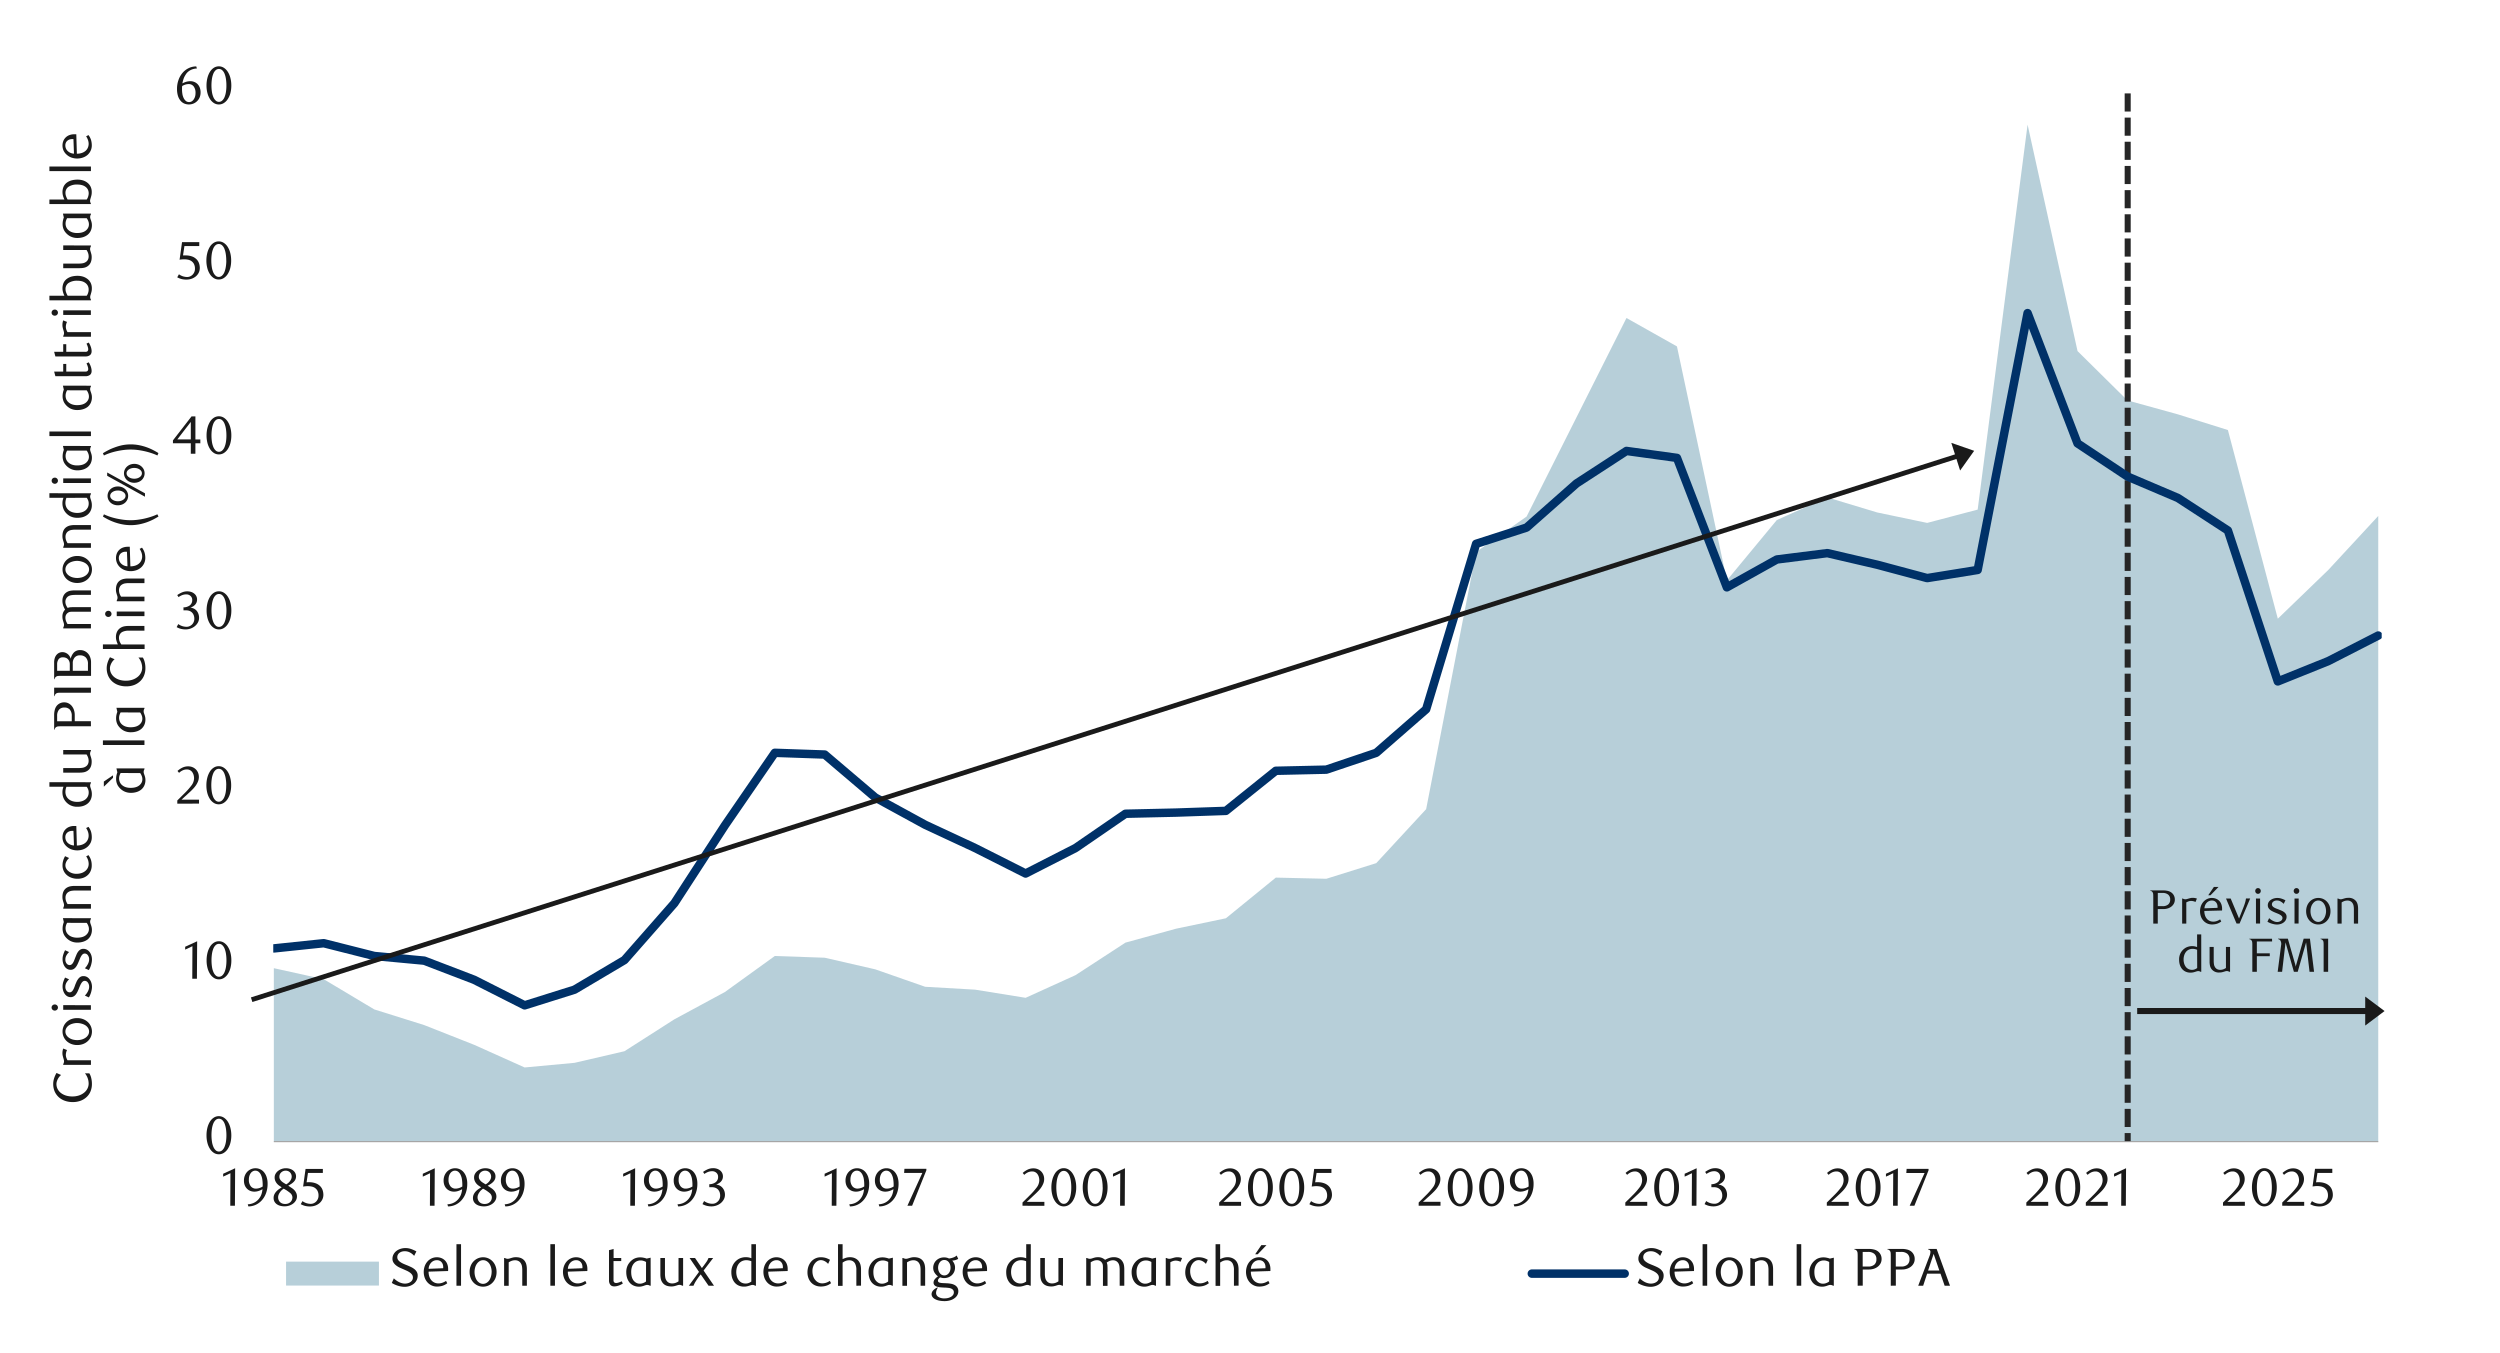 <svg id="Layer_1" data-name="Layer 1" xmlns="http://www.w3.org/2000/svg" xmlns:xlink="http://www.w3.org/1999/xlink" width="1460" height="790" viewBox="0 0 1460 790"><defs><style>.cls-1,.cls-3,.cls-5,.cls-7{fill:none;}.cls-2{fill:#b7cfd9;}.cls-3{stroke:#a6a6a6;stroke-width:0.71px;}.cls-3,.cls-5,.cls-7{stroke-linejoin:round;}.cls-4{clip-path:url(#clip-path);}.cls-5{stroke:#262626;stroke-width:3.53px;stroke-dasharray:10.59 3.53;}.cls-6{clip-path:url(#clip-path-2);}.cls-7{stroke:#003168;stroke-linecap:round;stroke-width:4.94px;}.cls-8{clip-path:url(#clip-path-3);}.cls-9{fill:#1a1a1a;}.cls-10{clip-path:url(#clip-path-26);}</style><clipPath id="clip-path"><rect class="cls-1" x="159.58" y="53.49" width="1231.33" height="612.95"/></clipPath><clipPath id="clip-path-2"><rect class="cls-1" x="159.58" y="53.49" width="1231.33" height="614.99"/></clipPath><clipPath id="clip-path-3"><rect class="cls-1" x="11.24" y="24.96" width="1431.02" height="739.54"/></clipPath><clipPath id="clip-path-26"><rect class="cls-1" x="877.78" y="511.15" width="564.48" height="71.9"/></clipPath></defs><polygon class="cls-2" points="159.92 565.42 189.07 571.86 218.58 589.5 247.73 598.65 276.88 610.16 306.39 623.4 335.54 620.69 364.69 613.91 393.86 595.26 423.35 579.33 452.49 558.3 481.64 559.31 511.15 566.09 540.3 576.28 569.45 577.96 598.96 582.72 628.11 569.48 657.26 550.49 686.77 542.37 715.92 536.27 745.07 512.52 774.58 513.2 803.73 504.07 832.87 472.54 862.05 322.35 891.53 301.66 920.68 243.7 949.86 185.71 979.34 202.31 1008.49 338.95 1037.66 303.7 1067.15 290.48 1096.3 299.28 1125.47 305.38 1154.96 297.6 1184.11 72.78 1213.28 205.03 1242.43 233.84 1271.91 241.99 1301.09 251.14 1330.24 361.32 1359.72 332.85 1388.9 301.32 1388.9 666.69 1359.72 666.69 1330.24 666.69 1301.09 666.69 1271.91 666.69 1242.43 666.69 1213.28 666.69 1184.11 666.69 1154.96 666.69 1125.47 666.69 1096.3 666.69 1067.15 666.69 1037.66 666.69 1008.49 666.69 979.34 666.69 949.86 666.69 920.68 666.69 891.53 666.69 862.05 666.69 832.87 666.69 803.73 666.69 774.58 666.69 745.07 666.69 715.92 666.69 686.77 666.69 657.26 666.69 628.11 666.69 598.96 666.69 569.45 666.69 540.3 666.69 511.15 666.69 481.64 666.69 452.49 666.69 423.35 666.69 393.86 666.69 364.69 666.69 335.54 666.69 306.39 666.69 276.88 666.69 247.73 666.69 218.58 666.69 189.07 666.69 159.92 666.69 159.92 565.42"/><line class="cls-3" x1="159.92" y1="666.69" x2="1388.9" y2="666.69"/><g class="cls-4"><line class="cls-5" x1="1242.57" y1="-354.94" x2="1242.57" y2="666.69"/></g><g class="cls-6"><polyline class="cls-7" points="159.92 553.88 189.07 550.83 218.58 558.3 247.73 561.02 276.88 572.19 306.39 587.12 335.54 577.96 364.69 560.68 393.86 527.45 423.35 482.03 452.49 439.64 481.64 440.65 511.15 465.74 540.3 481.67 569.45 495.25 598.96 510.14 628.11 495.25 657.26 475.23 686.77 474.56 715.92 473.55 745.07 450.14 774.58 449.47 803.73 439.64 832.87 414.22 862.05 317.59 891.53 308.1 920.68 282.34 949.86 263.35 979.34 267.41 1008.49 343.01 1037.66 326.74 1067.15 323.02 1096.3 329.8 1125.47 337.61 1154.96 332.85 1184.11 182.85 1213.28 258.93 1242.43 278.28 1271.91 290.82 1301.09 309.8 1330.24 397.95 1359.72 386.08 1388.9 371.15"/></g><g class="cls-8"><path class="cls-9" d="M135.09,663a17.31,17.31,0,0,1-.54,4.46A11.92,11.92,0,0,1,133,671a7.51,7.51,0,0,1-2.31,2.29,5.46,5.46,0,0,1-2.91.81,5.26,5.26,0,0,1-2.86-.82,7.67,7.67,0,0,1-2.27-2.3,11.93,11.93,0,0,1-1.51-3.5,17.18,17.18,0,0,1-.54-4.43,17.79,17.79,0,0,1,.54-4.5,12.71,12.71,0,0,1,1.49-3.56,7.33,7.33,0,0,1,2.28-2.32,5.33,5.33,0,0,1,2.87-.83,5.39,5.39,0,0,1,2.91.83A7.74,7.74,0,0,1,133,655a12.23,12.23,0,0,1,1.52,3.55A17.52,17.52,0,0,1,135.09,663Zm-2.86,0a25.56,25.56,0,0,0-.28-3.84,14.1,14.1,0,0,0-.83-3.09,5.73,5.73,0,0,0-1.36-2,2.84,2.84,0,0,0-3.8,0,5.77,5.77,0,0,0-1.36,2,13.08,13.08,0,0,0-.82,3,26.2,26.2,0,0,0,0,7.64,12.1,12.1,0,0,0,.84,3.06,5.79,5.79,0,0,0,1.37,2,2.73,2.73,0,0,0,1.87.73,2.8,2.8,0,0,0,1.89-.73,5.66,5.66,0,0,0,1.37-2,13.62,13.62,0,0,0,.83-3A24.62,24.62,0,0,0,132.23,663.06Z"/></g><g class="cls-8"><path class="cls-9" d="M112.29,571.58l.09-19-4.24,2v-1.68l7-3.21L115,571.58Z"/><path class="cls-9" d="M135.11,560.86a17.33,17.33,0,0,1-.54,4.47,12,12,0,0,1-1.52,3.51,7.55,7.55,0,0,1-2.31,2.3,5.46,5.46,0,0,1-2.91.81,5.27,5.27,0,0,1-2.86-.83,7.52,7.52,0,0,1-2.27-2.29,12.05,12.05,0,0,1-1.51-3.5,17.18,17.18,0,0,1-.54-4.43,17.68,17.68,0,0,1,.54-4.5,12.71,12.71,0,0,1,1.49-3.56,7.37,7.37,0,0,1,2.28-2.33,5.32,5.32,0,0,1,2.87-.82,5.38,5.38,0,0,1,2.91.82,7.78,7.78,0,0,1,2.31,2.33,12.17,12.17,0,0,1,1.52,3.54A17.58,17.58,0,0,1,135.11,560.86Zm-2.86,0a25.43,25.43,0,0,0-.28-3.83,13.8,13.8,0,0,0-.83-3.09,5.73,5.73,0,0,0-1.36-2,2.81,2.81,0,0,0-3.8,0,5.73,5.73,0,0,0-1.36,2,13.3,13.3,0,0,0-.82,3.06,26.2,26.2,0,0,0,0,7.64,12.14,12.14,0,0,0,.84,3.05,5.7,5.7,0,0,0,1.37,2,2.69,2.69,0,0,0,1.87.73,2.75,2.75,0,0,0,1.89-.73,5.57,5.57,0,0,0,1.37-2,13.47,13.47,0,0,0,.83-3A24.62,24.62,0,0,0,132.25,560.91Z"/></g><g class="cls-8"><path class="cls-9" d="M103.54,469.35v-1.87l4.11-4.09a39.75,39.75,0,0,0,4.14-4.66,7.08,7.08,0,0,0,1.54-4.16,6.92,6.92,0,0,0-.3-2.08,5.54,5.54,0,0,0-.82-1.65,3.78,3.78,0,0,0-1.3-1.09,3.74,3.74,0,0,0-1.73-.39,5.71,5.71,0,0,0-2.52.55,7.47,7.47,0,0,0-2.09,1.45l-.91-1.13a12,12,0,0,1,3-2,7.75,7.75,0,0,1,3.3-.68,6.4,6.4,0,0,1,2.4.45,5.9,5.9,0,0,1,3.29,3.24,6.38,6.38,0,0,1,.49,2.51,7,7,0,0,1-.55,2.72,12.29,12.29,0,0,1-1.34,2.41,16.35,16.35,0,0,1-1.69,2c-.59.61-1.12,1.14-1.6,1.57L106,467h10.23v2.31Z"/><path class="cls-9" d="M135,458.64a16.87,16.87,0,0,1-.55,4.46,11.86,11.86,0,0,1-1.52,3.51,7.42,7.42,0,0,1-2.3,2.3,5.48,5.48,0,0,1-2.91.81,5.24,5.24,0,0,1-2.86-.83,7.54,7.54,0,0,1-2.28-2.29,12.2,12.2,0,0,1-1.51-3.5,17.18,17.18,0,0,1-.54-4.43,17.68,17.68,0,0,1,.54-4.5,13,13,0,0,1,1.5-3.56,7.2,7.2,0,0,1,2.27-2.32,5.25,5.25,0,0,1,2.88-.83,5.33,5.33,0,0,1,2.91.83,7.49,7.49,0,0,1,2.3,2.32,12.11,12.11,0,0,1,1.52,3.55A17,17,0,0,1,135,458.64Zm-2.87,0a24.18,24.18,0,0,0-.28-3.83,13.28,13.28,0,0,0-.83-3.09,5.59,5.59,0,0,0-1.35-2,2.85,2.85,0,0,0-3.81,0,5.54,5.54,0,0,0-1.35,2,13.06,13.06,0,0,0-.83,3.05,26.2,26.2,0,0,0,0,7.64,13.13,13.13,0,0,0,.84,3.06,5.88,5.88,0,0,0,1.37,2,2.71,2.71,0,0,0,1.87.73,2.75,2.75,0,0,0,1.89-.73,5.49,5.49,0,0,0,1.37-2,13.25,13.25,0,0,0,.83-3A23.63,23.63,0,0,0,132.1,458.68Z"/></g><g class="cls-8"><path class="cls-9" d="M111.2,354.89a5.49,5.49,0,0,1,2.09.57,5.26,5.26,0,0,1,1.6,1.28,5.91,5.91,0,0,1,1,1.83,6.46,6.46,0,0,1,.37,2.24,5.67,5.67,0,0,1-.65,2.67,7.23,7.23,0,0,1-1.75,2.15,8.21,8.21,0,0,1-2.52,1.43,8.6,8.6,0,0,1-3,.52,11.61,11.61,0,0,1-2.44-.27,9.55,9.55,0,0,1-2.73-1.07l.93-1.78a8.35,8.35,0,0,0,4.87,1.59,4.24,4.24,0,0,0,1.68-.34,5,5,0,0,0,1.45-.95,4.48,4.48,0,0,0,1-1.47,4.73,4.73,0,0,0,.38-1.92,5.59,5.59,0,0,0-.37-2.13,4.56,4.56,0,0,0-1-1.55,4.13,4.13,0,0,0-1.48-.93,5.29,5.29,0,0,0-1.83-.31h-1.65V354.7a6.25,6.25,0,0,0,3.68-1.15,3.77,3.77,0,0,0,1.43-3.18,3,3,0,0,0-1-2.34,3.53,3.53,0,0,0-2.45-.91,6.67,6.67,0,0,0-2.31.39,10.53,10.53,0,0,0-2.24,1.2l-.75-1.18a13.93,13.93,0,0,1,2.84-1.59,7.63,7.63,0,0,1,3-.59,7.16,7.16,0,0,1,2.33.36,5.48,5.48,0,0,1,1.8,1,4.27,4.27,0,0,1,1.18,1.49,4.31,4.31,0,0,1,.43,1.94,4.49,4.49,0,0,1-.31,1.68,4.56,4.56,0,0,1-.85,1.34,5.16,5.16,0,0,1-1.24,1A10.18,10.18,0,0,1,111.2,354.89Z"/><path class="cls-9" d="M135.11,356.49a17.33,17.33,0,0,1-.54,4.47,11.73,11.73,0,0,1-1.53,3.51,7.42,7.42,0,0,1-2.3,2.3,5.46,5.46,0,0,1-2.91.81,5.27,5.27,0,0,1-2.86-.83,7.63,7.63,0,0,1-2.27-2.29,12.05,12.05,0,0,1-1.51-3.5,17.2,17.2,0,0,1-.54-4.44,17.66,17.66,0,0,1,.54-4.49,12.59,12.59,0,0,1,1.49-3.56,7.26,7.26,0,0,1,2.28-2.33,5.32,5.32,0,0,1,2.87-.82,5.38,5.38,0,0,1,2.91.82,7.53,7.53,0,0,1,2.3,2.33,11.91,11.91,0,0,1,1.53,3.54A17.58,17.58,0,0,1,135.11,356.49Zm-2.86.05a24.14,24.14,0,0,0-.29-3.83,13.3,13.3,0,0,0-.82-3.09,5.64,5.64,0,0,0-1.36-2,2.81,2.81,0,0,0-3.8,0,5.51,5.51,0,0,0-1.36,2,13.17,13.17,0,0,0-.82,3.06,25.3,25.3,0,0,0,0,7.64,12.14,12.14,0,0,0,.84,3.05,5.7,5.7,0,0,0,1.37,2,2.69,2.69,0,0,0,1.87.73,2.75,2.75,0,0,0,1.89-.73,5.57,5.57,0,0,0,1.37-2,13,13,0,0,0,.82-3A23.37,23.37,0,0,0,132.25,356.54Z"/></g><g class="cls-8"><path class="cls-9" d="M114.11,258.86V265h-2.68v-6.14H101v-1.68l10.85-14h2.27v13.47H117v2.24Zm-2.68-12.47-7.89,10.23h7.89Z"/><path class="cls-9" d="M135.1,254.29a17,17,0,0,1-.55,4.47,12,12,0,0,1-1.52,3.51,7.63,7.63,0,0,1-2.3,2.3,5.51,5.51,0,0,1-2.91.81,5.3,5.3,0,0,1-2.87-.83,7.67,7.67,0,0,1-2.27-2.3,12.14,12.14,0,0,1-1.51-3.49,17.26,17.26,0,0,1-.54-4.44,17.66,17.66,0,0,1,.54-4.49,12.6,12.6,0,0,1,1.5-3.56,7.24,7.24,0,0,1,2.27-2.33,5.34,5.34,0,0,1,2.88-.83,5.44,5.44,0,0,1,2.91.83,7.64,7.64,0,0,1,2.3,2.33,12.17,12.17,0,0,1,1.52,3.54A17.08,17.08,0,0,1,135.1,254.29Zm-2.87.05a25.66,25.66,0,0,0-.28-3.84,13.85,13.85,0,0,0-.83-3.08,5.55,5.55,0,0,0-1.35-2,2.85,2.85,0,0,0-3.81,0,5.77,5.77,0,0,0-1.36,2,13.54,13.54,0,0,0-.82,3.06,26.2,26.2,0,0,0,0,7.64,13,13,0,0,0,.84,3,5.79,5.79,0,0,0,1.37,2,2.71,2.71,0,0,0,1.87.73,2.75,2.75,0,0,0,1.89-.73,5.53,5.53,0,0,0,1.37-2,13.47,13.47,0,0,0,.83-3A24.62,24.62,0,0,0,132.23,254.34Z"/></g><g class="cls-8"><path class="cls-9" d="M116.36,143.71H107.7l-.82,5.46.69,0h.69a10.81,10.81,0,0,1,4.1.68,7,7,0,0,1,2.58,1.75,6.13,6.13,0,0,1,1.35,2.35,8.72,8.72,0,0,1,.39,2.51,6.3,6.3,0,0,1-.64,2.83,6.68,6.68,0,0,1-1.72,2.15,7.92,7.92,0,0,1-2.49,1.37,9.26,9.26,0,0,1-3,.48,12.8,12.8,0,0,1-2.54-.26,11,11,0,0,1-2.79-1.08l1-1.78a8.23,8.23,0,0,0,4.84,1.6,4.27,4.27,0,0,0,1.66-.35,4.67,4.67,0,0,0,1.47-1,4.83,4.83,0,0,0,1-1.5,4.7,4.7,0,0,0,.39-1.94,6,6,0,0,0-.56-2.75,4.67,4.67,0,0,0-1.45-1.7,5.2,5.2,0,0,0-2-.86,10.9,10.9,0,0,0-2.26-.23,13.37,13.37,0,0,0-1.42.07c-.47,0-.9.11-1.29.17l1.43-10.29h10.07Z"/><path class="cls-9" d="M135,152.15a17.31,17.31,0,0,1-.54,4.46,12.2,12.2,0,0,1-1.53,3.52,7.49,7.49,0,0,1-2.3,2.29,5.46,5.46,0,0,1-2.91.81,5.23,5.23,0,0,1-2.86-.82,7.67,7.67,0,0,1-2.27-2.3,11.67,11.67,0,0,1-1.51-3.5,16.75,16.75,0,0,1-.55-4.43,17.34,17.34,0,0,1,.55-4.5,12.71,12.71,0,0,1,1.49-3.56,7.2,7.2,0,0,1,2.27-2.32,5.46,5.46,0,0,1,5.79,0,7.49,7.49,0,0,1,2.3,2.32,12.39,12.39,0,0,1,1.53,3.55A17.46,17.46,0,0,1,135,152.15Zm-2.87,0a24.18,24.18,0,0,0-.28-3.83,14,14,0,0,0-.82-3.09,5.73,5.73,0,0,0-1.36-2,2.85,2.85,0,0,0-3.81,0,5.54,5.54,0,0,0-1.35,2,13.06,13.06,0,0,0-.83,3.05,26.2,26.2,0,0,0,0,7.64,13,13,0,0,0,.84,3.06,5.8,5.8,0,0,0,1.38,2,2.7,2.7,0,0,0,1.87.74,2.76,2.76,0,0,0,1.88-.74,5.54,5.54,0,0,0,1.38-2,13.64,13.64,0,0,0,.82-3A23.54,23.54,0,0,0,132.17,152.19Z"/></g><g class="cls-8"><path class="cls-9" d="M115,40a9.38,9.38,0,0,0-2.88.56,8.46,8.46,0,0,0-2,1.12,6.77,6.77,0,0,0-1.37,1.42c-.35.51-.65,1-.9,1.45a10.83,10.83,0,0,0-.81,2,11.72,11.72,0,0,0-.5,2.17,9.47,9.47,0,0,1,2.38-1,8.78,8.78,0,0,1,2.23-.3,6,6,0,0,1,2.31.44,5.5,5.5,0,0,1,1.92,1.27,5.92,5.92,0,0,1,1.29,2.06,7.75,7.75,0,0,1,.47,2.78,7.49,7.49,0,0,1-.58,3A6.83,6.83,0,0,1,115,59.17a6.6,6.6,0,0,1-2.17,1.37,7,7,0,0,1-5.19-.06,5.79,5.79,0,0,1-2.2-1.66A8.24,8.24,0,0,1,103.93,56a13.47,13.47,0,0,1-.55-4.1,15,15,0,0,1,.88-5.24,13.1,13.1,0,0,1,2.38-4.15,10.84,10.84,0,0,1,3.56-2.72,10,10,0,0,1,4.41-1Zm-8.6,10.26a8.54,8.54,0,0,0-.1.9c0,.31,0,.63,0,.94a16.89,16.89,0,0,0,.19,2.59,7.82,7.82,0,0,0,.53,2,5.33,5.33,0,0,0,1.46,2.22,2.91,2.91,0,0,0,1.92.71,3.19,3.19,0,0,0,1.44-.35A3.6,3.6,0,0,0,113,58.23a5.84,5.84,0,0,0,.86-1.65,6.93,6.93,0,0,0,.32-2.15,6.19,6.19,0,0,0-1.1-4,3.58,3.58,0,0,0-2.87-1.33,6.73,6.73,0,0,0-1.85.27A8.38,8.38,0,0,0,106.38,50.25Z"/><path class="cls-9" d="M135.09,49.92a17.44,17.44,0,0,1-.54,4.47A11.73,11.73,0,0,1,133,57.9a7.38,7.38,0,0,1-2.3,2.29,5.38,5.38,0,0,1-2.91.82,5.24,5.24,0,0,1-2.86-.83,7.55,7.55,0,0,1-2.27-2.3,11.87,11.87,0,0,1-1.51-3.49,17.25,17.25,0,0,1-.55-4.44,17.64,17.64,0,0,1,.55-4.49,12.59,12.59,0,0,1,1.49-3.56,7.34,7.34,0,0,1,2.27-2.33,5.46,5.46,0,0,1,5.79,0A7.53,7.53,0,0,1,133,41.9a11.91,11.91,0,0,1,1.53,3.54A17.52,17.52,0,0,1,135.09,49.92Zm-2.87,0a24.4,24.4,0,0,0-.28-3.84,13.35,13.35,0,0,0-.82-3.08,5.69,5.69,0,0,0-1.36-2,2.84,2.84,0,0,0-3.8,0,5.64,5.64,0,0,0-1.36,2,13.51,13.51,0,0,0-.83,3.06,26.2,26.2,0,0,0,0,7.64,12.56,12.56,0,0,0,.85,3.05,5.79,5.79,0,0,0,1.37,2,2.69,2.69,0,0,0,1.87.73,2.77,2.77,0,0,0,1.89-.73,5.66,5.66,0,0,0,1.37-2,13,13,0,0,0,.82-3A23.41,23.41,0,0,0,132.22,50Z"/></g><g class="cls-8"><path class="cls-9" d="M134.48,704.16l.09-19-4.25,2v-1.69l7-3.22-.12,21.91Z"/><path class="cls-9" d="M144.7,703.31a9.41,9.41,0,0,0,2.84-.56,8.35,8.35,0,0,0,3.62-2.59,13.71,13.71,0,0,0,1-1.5,8.93,8.93,0,0,0,.75-2,11.6,11.6,0,0,0,.37-2.17,10.09,10.09,0,0,1-2.41,1.08,8.13,8.13,0,0,1-2.31.36,6.43,6.43,0,0,1-2.36-.44,5.57,5.57,0,0,1-1.93-1.26,6,6,0,0,1-1.32-2,7.39,7.39,0,0,1-.48-2.76,7.56,7.56,0,0,1,.58-3.06,7,7,0,0,1,1.51-2.27,6.64,6.64,0,0,1,7.24-1.36,6.39,6.39,0,0,1,2.26,1.66,8.45,8.45,0,0,1,1.61,2.86,12.27,12.27,0,0,1,.61,4.11,15.63,15.63,0,0,1-.86,5.25,12.79,12.79,0,0,1-2.37,4.15,11,11,0,0,1-3.58,2.74,10.29,10.29,0,0,1-4.44,1Zm8.71-10.4c0-.23,0-.43,0-.6v-.59a23.09,23.09,0,0,0-.24-3,8.94,8.94,0,0,0-.64-2.28,5.08,5.08,0,0,0-1.51-2.13,3.13,3.13,0,0,0-1.94-.65,3,3,0,0,0-1.4.36,3.54,3.54,0,0,0-1.19,1,5.61,5.61,0,0,0-.83,1.64,6.92,6.92,0,0,0-.32,2.17,5.94,5.94,0,0,0,1.16,4,3.78,3.78,0,0,0,3,1.33A7.59,7.59,0,0,0,153.41,692.91Z"/><path class="cls-9" d="M164.53,693.37c-.44-.27-.9-.57-1.39-.9a7.15,7.15,0,0,1-1.34-1.19,6.37,6.37,0,0,1-1-1.58,5,5,0,0,1-.41-2.11,4.13,4.13,0,0,1,.55-2.09,5.73,5.73,0,0,1,1.46-1.69,7.36,7.36,0,0,1,4.54-1.56,8,8,0,0,1,2.33.33,5.84,5.84,0,0,1,1.88.95,4.8,4.8,0,0,1,1.27,1.5,4.46,4.46,0,0,1,.11,3.75,5.08,5.08,0,0,1-1,1.42,8,8,0,0,1-1.46,1.19c-.55.36-1.14.72-1.75,1.08l.62.37,1.63,1.08a8.31,8.31,0,0,1,1.45,1.25,6.45,6.45,0,0,1,1,1.58,4.78,4.78,0,0,1,.41,2,4.51,4.51,0,0,1-.57,2.2,5.91,5.91,0,0,1-1.52,1.83,7.68,7.68,0,0,1-2.3,1.25,8.52,8.52,0,0,1-2.85.47,10,10,0,0,1-2.48-.3,6.26,6.26,0,0,1-2-.9,4.58,4.58,0,0,1-1.41-1.53,4.37,4.37,0,0,1-.51-2.14,4.73,4.73,0,0,1,.5-2.25,6.9,6.9,0,0,1,1.23-1.72,9.75,9.75,0,0,1,1.54-1.3Q163.87,693.85,164.53,693.37Zm1.1.82a12.94,12.94,0,0,0-1.22,1,8.65,8.65,0,0,0-1,1.24,5.63,5.63,0,0,0-.72,1.37,4.08,4.08,0,0,0-.27,1.44,4,4,0,0,0,.27,1.45,3.47,3.47,0,0,0,.78,1.25,3.52,3.52,0,0,0,1.28.86,4.71,4.71,0,0,0,1.8.32,4.83,4.83,0,0,0,1.81-.32,3.91,3.91,0,0,0,1.33-.86,3.55,3.55,0,0,0,.81-1.25,4,4,0,0,0,.27-1.45,3.47,3.47,0,0,0-1.35-2.56c-.31-.27-.64-.53-1-.78s-.69-.49-1-.71l-1-.59Zm1.53-2.53a7.89,7.89,0,0,0,1.21-.83,7,7,0,0,0,1-1.08,5.62,5.62,0,0,0,.72-1.25,3.8,3.8,0,0,0,.26-1.38,3.54,3.54,0,0,0-.75-2.18,3.26,3.26,0,0,0-1.14-.92,3.83,3.83,0,0,0-4.2.64,3.38,3.38,0,0,0-1.1,2.62,2.75,2.75,0,0,0,.32,1.33,4.75,4.75,0,0,0,.79,1.08,7,7,0,0,0,1.11.9l1.25.78Z"/><path class="cls-9" d="M188.54,685h-8.69l-.81,5.47.68-.05.69,0a10.62,10.62,0,0,1,4.11.69,7,7,0,0,1,2.59,1.75,6.17,6.17,0,0,1,1.35,2.36,8.74,8.74,0,0,1,.39,2.52,6.1,6.1,0,0,1-.64,2.82,6.61,6.61,0,0,1-1.72,2.16,8.08,8.08,0,0,1-2.5,1.38,9.26,9.26,0,0,1-3,.48,12.14,12.14,0,0,1-2.55-.27,10.64,10.64,0,0,1-2.8-1.07l1-1.78a8.24,8.24,0,0,0,4.84,1.59,4.54,4.54,0,0,0,1.68-.34,4.82,4.82,0,0,0,1.47-1,5,5,0,0,0,1-1.5,4.74,4.74,0,0,0,.39-1.94,5.9,5.9,0,0,0-.57-2.77,4.65,4.65,0,0,0-1.45-1.7,5.36,5.36,0,0,0-2-.86,11.73,11.73,0,0,0-2.27-.23,11.27,11.27,0,0,0-1.42.08c-.47.05-.9.1-1.29.17l1.43-10.32h10.1Z"/></g><g class="cls-8"><path class="cls-9" d="M251.07,704.16l.09-19-4.25,2v-1.69l7-3.22-.13,21.91Z"/><path class="cls-9" d="M261.28,703.31a9.48,9.48,0,0,0,2.85-.56,8.63,8.63,0,0,0,2.11-1.14,8.37,8.37,0,0,0,1.51-1.45,12.28,12.28,0,0,0,1-1.5,8.93,8.93,0,0,0,.75-2,10.9,10.9,0,0,0,.38-2.17,10.27,10.27,0,0,1-2.41,1.08,8.13,8.13,0,0,1-2.31.36,6.43,6.43,0,0,1-2.36-.44,5.61,5.61,0,0,1-1.94-1.26,6,6,0,0,1-1.31-2,7.39,7.39,0,0,1-.48-2.76,7.73,7.73,0,0,1,.57-3.06,7.23,7.23,0,0,1,1.52-2.27,6.52,6.52,0,0,1,2.16-1.41,6.73,6.73,0,0,1,2.5-.48,6.64,6.64,0,0,1,2.57.53,6.34,6.34,0,0,1,2.27,1.66,8.45,8.45,0,0,1,1.61,2.86,12.27,12.27,0,0,1,.61,4.11,15.63,15.63,0,0,1-.86,5.25,12.81,12.81,0,0,1-2.38,4.15,10.94,10.94,0,0,1-3.57,2.74,10.29,10.29,0,0,1-4.44,1Zm8.72-10.4q0-.35,0-.6v-.59a23.23,23.23,0,0,0-.23-3,8.54,8.54,0,0,0-.65-2.28,5.07,5.07,0,0,0-1.5-2.13,3.16,3.16,0,0,0-1.95-.65,2.91,2.91,0,0,0-1.39.36,3.54,3.54,0,0,0-1.19,1,5.63,5.63,0,0,0-.84,1.64,7.24,7.24,0,0,0-.31,2.17,5.94,5.94,0,0,0,1.16,4,3.78,3.78,0,0,0,3,1.33A7.62,7.62,0,0,0,270,692.91Z"/><path class="cls-9" d="M281,693.37c-.44-.27-.9-.57-1.39-.9a7.15,7.15,0,0,1-1.34-1.19,6.37,6.37,0,0,1-1-1.58,5,5,0,0,1-.41-2.11,4.24,4.24,0,0,1,.55-2.09,5.73,5.73,0,0,1,1.46-1.69,7.36,7.36,0,0,1,4.54-1.56,7.9,7.9,0,0,1,2.33.33,5.74,5.74,0,0,1,1.88.95,4.67,4.67,0,0,1,1.27,1.5,4,4,0,0,1,.47,2,4.19,4.19,0,0,1-.36,1.78,5.08,5.08,0,0,1-1,1.42,8.23,8.23,0,0,1-1.45,1.19c-.56.36-1.15.72-1.76,1.08l.63.37,1.62,1.08a8.31,8.31,0,0,1,1.45,1.25,6.45,6.45,0,0,1,1,1.58,4.78,4.78,0,0,1,.41,2,4.61,4.61,0,0,1-.56,2.2,6.08,6.08,0,0,1-1.53,1.83,7.75,7.75,0,0,1-2.29,1.25,8.62,8.62,0,0,1-2.86.47,10,10,0,0,1-2.48-.3,6.36,6.36,0,0,1-2.05-.9,4.58,4.58,0,0,1-1.41-1.53,4.37,4.37,0,0,1-.51-2.14,4.85,4.85,0,0,1,.5-2.25,6.9,6.9,0,0,1,1.23-1.72,9.75,9.75,0,0,1,1.54-1.3Q280.3,693.85,281,693.37Zm1.1.82a14.34,14.34,0,0,0-1.22,1,8.65,8.65,0,0,0-1,1.24,6.42,6.42,0,0,0-.72,1.37,4.08,4.08,0,0,0-.27,1.44,4,4,0,0,0,.27,1.45,3.77,3.77,0,0,0,.78,1.25,3.52,3.52,0,0,0,1.28.86,4.71,4.71,0,0,0,1.8.32,4.8,4.8,0,0,0,1.81-.32,3.91,3.91,0,0,0,1.33-.86,3.55,3.55,0,0,0,.81-1.25,4,4,0,0,0,.27-1.45,3.47,3.47,0,0,0-1.35-2.56c-.31-.27-.64-.53-1-.78s-.69-.49-1-.71l-1-.59Zm1.53-2.53a7.89,7.89,0,0,0,1.21-.83,7,7,0,0,0,1-1.08,5.62,5.62,0,0,0,.72-1.25,3.8,3.8,0,0,0,.26-1.38,3.54,3.54,0,0,0-.75-2.18,3.26,3.26,0,0,0-1.14-.92,3.83,3.83,0,0,0-4.2.64,3.37,3.37,0,0,0-1.09,2.62,2.75,2.75,0,0,0,.31,1.33,4.79,4.79,0,0,0,.8,1.08,6.53,6.53,0,0,0,1.1.9l1.25.78Z"/><path class="cls-9" d="M294.75,703.31a9.41,9.41,0,0,0,2.84-.56,8.28,8.28,0,0,0,2.11-1.14,8.44,8.44,0,0,0,1.52-1.45,12.28,12.28,0,0,0,1-1.5,8.93,8.93,0,0,0,.75-2,10.84,10.84,0,0,0,.37-2.17,10.21,10.21,0,0,1-2.4,1.08,8.13,8.13,0,0,1-2.31.36,6.39,6.39,0,0,1-2.36-.44,5.61,5.61,0,0,1-1.94-1.26,6,6,0,0,1-1.31-2,7.19,7.19,0,0,1-.49-2.76,7.73,7.73,0,0,1,.58-3.06,7.07,7.07,0,0,1,1.52-2.27,6.58,6.58,0,0,1,2.15-1.41,6.77,6.77,0,0,1,2.5-.48,6.66,6.66,0,0,1,2.58.53,6.42,6.42,0,0,1,2.27,1.66,8.62,8.62,0,0,1,1.61,2.86,12.55,12.55,0,0,1,.6,4.11,15.63,15.63,0,0,1-.85,5.25,13,13,0,0,1-2.38,4.15,10.87,10.87,0,0,1-3.58,2.74,10.23,10.23,0,0,1-4.44,1Zm8.72-10.4q0-.35,0-.6v-.59a21.45,21.45,0,0,0-.24-3,8.55,8.55,0,0,0-.64-2.28,5.15,5.15,0,0,0-1.5-2.13,3.18,3.18,0,0,0-1.95-.65,3,3,0,0,0-1.4.36,3.64,3.64,0,0,0-1.19,1,5.87,5.87,0,0,0-.83,1.64,6.93,6.93,0,0,0-.31,2.17,5.89,5.89,0,0,0,1.16,4,3.76,3.76,0,0,0,3,1.33A7.62,7.62,0,0,0,303.47,692.91Z"/></g><g class="cls-8"><path class="cls-9" d="M368.08,704.16l.09-19-4.25,2v-1.69l7-3.22-.12,21.91Z"/><path class="cls-9" d="M378.3,703.31a9.41,9.41,0,0,0,2.84-.56,8.63,8.63,0,0,0,2.11-1.14,8.37,8.37,0,0,0,1.51-1.45,13.71,13.71,0,0,0,1-1.5,8.47,8.47,0,0,0,.74-2,10.9,10.9,0,0,0,.38-2.17,10.09,10.09,0,0,1-2.41,1.08,8.13,8.13,0,0,1-2.31.36,6.43,6.43,0,0,1-2.36-.44,5.57,5.57,0,0,1-1.93-1.26,6,6,0,0,1-1.32-2,7.39,7.39,0,0,1-.48-2.76,7.56,7.56,0,0,1,.58-3.06,7,7,0,0,1,1.51-2.27,6.64,6.64,0,0,1,7.24-1.36,6.39,6.39,0,0,1,2.26,1.66,8.45,8.45,0,0,1,1.61,2.86,12.27,12.27,0,0,1,.61,4.11,15.63,15.63,0,0,1-.86,5.25,12.79,12.79,0,0,1-2.37,4.15,11,11,0,0,1-3.58,2.74,10.29,10.29,0,0,1-4.44,1Zm8.71-10.4q0-.35,0-.6v-.59a21.57,21.57,0,0,0-.23-3,8.94,8.94,0,0,0-.64-2.28,5.08,5.08,0,0,0-1.51-2.13,3.13,3.13,0,0,0-1.94-.65,2.92,2.92,0,0,0-1.4.36,3.54,3.54,0,0,0-1.19,1,5.61,5.61,0,0,0-.83,1.64,6.92,6.92,0,0,0-.32,2.17,5.94,5.94,0,0,0,1.16,4,3.78,3.78,0,0,0,3,1.33A7.59,7.59,0,0,0,387,692.91Z"/><path class="cls-9" d="M395.67,703.31a9.41,9.41,0,0,0,2.84-.56,8.28,8.28,0,0,0,2.11-1.14,8.44,8.44,0,0,0,1.52-1.45,13.53,13.53,0,0,0,1-1.5,8.93,8.93,0,0,0,.75-2,10.84,10.84,0,0,0,.37-2.17,10.21,10.21,0,0,1-2.4,1.08,8.19,8.19,0,0,1-2.31.36,6.39,6.39,0,0,1-2.36-.44,5.61,5.61,0,0,1-1.94-1.26,6,6,0,0,1-1.31-2,7.19,7.19,0,0,1-.49-2.76,7.56,7.56,0,0,1,.58-3.06,7.07,7.07,0,0,1,1.52-2.27,6.58,6.58,0,0,1,2.15-1.41,6.77,6.77,0,0,1,2.5-.48,6.66,6.66,0,0,1,2.58.53,6.3,6.3,0,0,1,2.26,1.66,8.29,8.29,0,0,1,1.61,2.86,12.27,12.27,0,0,1,.61,4.11,15.38,15.38,0,0,1-.86,5.25,12.79,12.79,0,0,1-2.37,4.15,10.87,10.87,0,0,1-3.58,2.74,10.23,10.23,0,0,1-4.44,1Zm8.72-10.4q0-.35,0-.6v-.59a21.45,21.45,0,0,0-.24-3,8.55,8.55,0,0,0-.64-2.28,5.08,5.08,0,0,0-1.51-2.13,3.13,3.13,0,0,0-1.94-.65,3,3,0,0,0-1.4.36,3.64,3.64,0,0,0-1.19,1,5.87,5.87,0,0,0-.83,1.64,6.93,6.93,0,0,0-.31,2.17,5.89,5.89,0,0,0,1.16,4,3.75,3.75,0,0,0,3,1.33A7.62,7.62,0,0,0,404.39,692.91Z"/><path class="cls-9" d="M418.23,691.81a5.45,5.45,0,0,1,2.09.58,5.15,5.15,0,0,1,1.61,1.28A5.91,5.91,0,0,1,423,695.5a6.56,6.56,0,0,1,.37,2.25,5.55,5.55,0,0,1-.65,2.67,7.4,7.4,0,0,1-1.75,2.16,8.15,8.15,0,0,1-2.53,1.43,8.6,8.6,0,0,1-3,.52,11.7,11.7,0,0,1-2.45-.27,9.71,9.71,0,0,1-2.74-1.07l.94-1.78a8.35,8.35,0,0,0,4.87,1.59,4.43,4.43,0,0,0,1.69-.34,4.7,4.7,0,0,0,1.45-1,4.31,4.31,0,0,0,1-1.47,4.73,4.73,0,0,0,.37-1.92,5.89,5.89,0,0,0-.36-2.14,4.66,4.66,0,0,0-1-1.55,4.17,4.17,0,0,0-1.49-.93,5.34,5.34,0,0,0-1.83-.32h-1.66v-1.75a6.21,6.21,0,0,0,3.69-1.15,3.76,3.76,0,0,0,1.44-3.19,3,3,0,0,0-1-2.34,3.53,3.53,0,0,0-2.45-.91,6.59,6.59,0,0,0-2.31.39,10.35,10.35,0,0,0-2.25,1.2l-.75-1.18a14.21,14.21,0,0,1,2.84-1.6,7.9,7.9,0,0,1,3-.59,7.16,7.16,0,0,1,2.33.36,5.92,5.92,0,0,1,1.81,1,4.52,4.52,0,0,1,1.18,1.5,4.31,4.31,0,0,1,.43,1.94,4.5,4.5,0,0,1-.31,1.69,4.56,4.56,0,0,1-.85,1.34,5,5,0,0,1-1.25,1A10.18,10.18,0,0,1,418.23,691.81Z"/></g><g class="cls-8"><path class="cls-9" d="M485.73,704.16l.1-19-4.25,2v-1.69l7-3.22-.13,21.91Z"/><path class="cls-9" d="M496,703.31a9.48,9.48,0,0,0,2.85-.56,8.51,8.51,0,0,0,3.62-2.59,12.28,12.28,0,0,0,1-1.5,8.93,8.93,0,0,0,.75-2,11.67,11.67,0,0,0,.38-2.17,10.46,10.46,0,0,1-2.41,1.08,8.13,8.13,0,0,1-2.31.36,6.39,6.39,0,0,1-2.36-.44,5.61,5.61,0,0,1-1.94-1.26,6,6,0,0,1-1.31-2,7.39,7.39,0,0,1-.49-2.76,7.73,7.73,0,0,1,.58-3.06,7.07,7.07,0,0,1,1.52-2.27,6.58,6.58,0,0,1,2.15-1.41,6.81,6.81,0,0,1,2.5-.48,6.66,6.66,0,0,1,2.58.53,6.34,6.34,0,0,1,2.27,1.66A8.62,8.62,0,0,1,507,687.3a12.53,12.53,0,0,1,.61,4.11,15.63,15.63,0,0,1-.86,5.25,13,13,0,0,1-2.38,4.15,10.87,10.87,0,0,1-3.58,2.74,10.22,10.22,0,0,1-4.43,1Zm8.72-10.4q0-.35,0-.6v-.59a23.23,23.23,0,0,0-.23-3,8.54,8.54,0,0,0-.65-2.28,5.15,5.15,0,0,0-1.5-2.13,3.18,3.18,0,0,0-1.95-.65A2.91,2.91,0,0,0,499,684a3.67,3.67,0,0,0-1.2,1,5.87,5.87,0,0,0-.83,1.64,6.93,6.93,0,0,0-.31,2.17,5.94,5.94,0,0,0,1.16,4,3.76,3.76,0,0,0,3,1.33A7.62,7.62,0,0,0,504.67,692.91Z"/><path class="cls-9" d="M513.17,703.31a9.41,9.41,0,0,0,2.84-.56,8.28,8.28,0,0,0,2.11-1.14,8.44,8.44,0,0,0,1.52-1.45,13.53,13.53,0,0,0,1-1.5,8.93,8.93,0,0,0,.75-2,10.84,10.84,0,0,0,.37-2.17,10.21,10.21,0,0,1-2.4,1.08,8.19,8.19,0,0,1-2.31.36,6.39,6.39,0,0,1-2.36-.44,5.61,5.61,0,0,1-1.94-1.26,6,6,0,0,1-1.31-2,7.19,7.19,0,0,1-.49-2.76,7.56,7.56,0,0,1,.58-3.06,7.07,7.07,0,0,1,1.52-2.27,6.58,6.58,0,0,1,2.15-1.41,6.77,6.77,0,0,1,2.5-.48,6.66,6.66,0,0,1,2.58.53,6.42,6.42,0,0,1,2.27,1.66,8.44,8.44,0,0,1,1.6,2.86,12.27,12.27,0,0,1,.61,4.11,15.38,15.38,0,0,1-.86,5.25,12.79,12.79,0,0,1-2.37,4.15,10.87,10.87,0,0,1-3.58,2.74,10.23,10.23,0,0,1-4.44,1Zm8.72-10.4q0-.35,0-.6v-.59a21.45,21.45,0,0,0-.24-3,8.55,8.55,0,0,0-.64-2.28,5.15,5.15,0,0,0-1.5-2.13,3.18,3.18,0,0,0-1.95-.65,3,3,0,0,0-1.4.36,3.64,3.64,0,0,0-1.19,1,5.87,5.87,0,0,0-.83,1.64,6.93,6.93,0,0,0-.31,2.17,5.89,5.89,0,0,0,1.16,4,3.76,3.76,0,0,0,3,1.33A7.62,7.62,0,0,0,521.89,692.91Z"/><path class="cls-9" d="M532.67,704.16h-2.75L538.64,685H528l.19-2.41H541v.85Z"/></g><g class="cls-8"><path class="cls-9" d="M597.14,704.16v-1.88l4.12-4.09a40.58,40.58,0,0,0,4.14-4.67,7.09,7.09,0,0,0,1.55-4.18,6.81,6.81,0,0,0-.3-2.07,5.28,5.28,0,0,0-.83-1.66,3.66,3.66,0,0,0-1.29-1.09,3.78,3.78,0,0,0-1.74-.4,5.93,5.93,0,0,0-2.53.55,7.91,7.91,0,0,0-2.09,1.45l-.91-1.12a12.28,12.28,0,0,1,3-2,7.83,7.83,0,0,1,3.31-.68,6.42,6.42,0,0,1,2.41.45,6.09,6.09,0,0,1,2,1.28,6.17,6.17,0,0,1,1.33,2,6.42,6.42,0,0,1,.48,2.51,6.83,6.83,0,0,1-.55,2.73,12.66,12.66,0,0,1-1.34,2.42,16.35,16.35,0,0,1-1.69,2c-.59.61-1.13,1.14-1.61,1.58l-4.93,4.58h10.25v2.32Z"/><path class="cls-9" d="M628.51,693.42a17,17,0,0,1-.55,4.48,12,12,0,0,1-1.52,3.52,7.66,7.66,0,0,1-2.31,2.3,5.49,5.49,0,0,1-2.92.81,5.3,5.3,0,0,1-2.87-.83,7.55,7.55,0,0,1-2.27-2.3,11.79,11.79,0,0,1-1.51-3.5,16.9,16.9,0,0,1-.55-4.45,17.29,17.29,0,0,1,.55-4.5,12.66,12.66,0,0,1,1.49-3.57,7.37,7.37,0,0,1,2.28-2.33,5.34,5.34,0,0,1,2.88-.83,5.42,5.42,0,0,1,2.92.83,7.66,7.66,0,0,1,2.31,2.33,12.23,12.23,0,0,1,1.52,3.55A17.15,17.15,0,0,1,628.51,693.42Zm-2.88.05a24.44,24.44,0,0,0-.28-3.85,13.58,13.58,0,0,0-.82-3.09,5.78,5.78,0,0,0-1.36-2,2.86,2.86,0,0,0-3.82,0,5.59,5.59,0,0,0-1.35,2,12.55,12.55,0,0,0-.83,3.06,26.27,26.27,0,0,0,0,7.65,12.75,12.75,0,0,0,.84,3.07,5.8,5.8,0,0,0,1.38,2,2.69,2.69,0,0,0,1.87.73,2.75,2.75,0,0,0,1.89-.73,5.67,5.67,0,0,0,1.38-2,13.21,13.21,0,0,0,.82-3A23.63,23.63,0,0,0,625.63,693.47Z"/><path class="cls-9" d="M646.82,693.42a17,17,0,0,1-.55,4.48,12,12,0,0,1-1.52,3.52,7.66,7.66,0,0,1-2.31,2.3,5.49,5.49,0,0,1-2.92.81,5.24,5.24,0,0,1-2.86-.83,7.47,7.47,0,0,1-2.28-2.3,11.79,11.79,0,0,1-1.51-3.5,16.9,16.9,0,0,1-.55-4.45,17.29,17.29,0,0,1,.55-4.5,12.66,12.66,0,0,1,1.49-3.57,7.37,7.37,0,0,1,2.28-2.33,5.34,5.34,0,0,1,2.88-.83,5.42,5.42,0,0,1,2.92.83,7.66,7.66,0,0,1,2.31,2.33,12.23,12.23,0,0,1,1.52,3.55A17.15,17.15,0,0,1,646.82,693.42Zm-2.87.05a24.4,24.4,0,0,0-.29-3.85,13.58,13.58,0,0,0-.82-3.09,5.78,5.78,0,0,0-1.36-2,2.81,2.81,0,0,0-1.91-.73,2.77,2.77,0,0,0-1.9.73,5.48,5.48,0,0,0-1.36,2,13,13,0,0,0-.83,3.06,26.27,26.27,0,0,0,0,7.65,13.22,13.22,0,0,0,.84,3.07,5.8,5.8,0,0,0,1.38,2,2.69,2.69,0,0,0,1.87.73,2.75,2.75,0,0,0,1.89-.73,5.67,5.67,0,0,0,1.38-2,13.21,13.21,0,0,0,.82-3A23.59,23.59,0,0,0,644,693.47Z"/><path class="cls-9" d="M654.13,704.16l.1-19-4.25,2v-1.69l7-3.22-.12,21.91Z"/></g><g class="cls-8"><path class="cls-9" d="M712,704.16v-1.88l4.13-4.09a40.58,40.58,0,0,0,4.14-4.67,7.09,7.09,0,0,0,1.55-4.18,6.81,6.81,0,0,0-.3-2.07,5.28,5.28,0,0,0-.83-1.66,3.6,3.6,0,0,0-1.3-1.09,3.74,3.74,0,0,0-1.73-.4,5.89,5.89,0,0,0-2.53.55,7.91,7.91,0,0,0-2.09,1.45l-.91-1.12a12.28,12.28,0,0,1,3-2,7.83,7.83,0,0,1,3.31-.68,6.42,6.42,0,0,1,2.41.45,6.2,6.2,0,0,1,2,1.28,6,6,0,0,1,1.32,2,6.24,6.24,0,0,1,.49,2.51,6.83,6.83,0,0,1-.55,2.73,12.66,12.66,0,0,1-1.34,2.42,17.28,17.28,0,0,1-1.69,2c-.59.61-1.13,1.14-1.61,1.58l-4.94,4.58h10.25v2.32Z"/><path class="cls-9" d="M743.34,693.42a17,17,0,0,1-.55,4.48,11.79,11.79,0,0,1-1.53,3.52,7.52,7.52,0,0,1-2.3,2.3,5.52,5.52,0,0,1-2.92.81,5.3,5.3,0,0,1-2.87-.83,7.55,7.55,0,0,1-2.27-2.3,12.06,12.06,0,0,1-1.52-3.5,17.34,17.34,0,0,1-.54-4.45,17.74,17.74,0,0,1,.54-4.5,13,13,0,0,1,1.5-3.57,7.16,7.16,0,0,1,2.28-2.33,5.34,5.34,0,0,1,2.88-.83,5.45,5.45,0,0,1,2.92.83,7.53,7.53,0,0,1,2.3,2.33,12,12,0,0,1,1.53,3.55A17.15,17.15,0,0,1,743.34,693.42Zm-2.88.05a24.44,24.44,0,0,0-.28-3.85,13.56,13.56,0,0,0-.83-3.09,5.52,5.52,0,0,0-1.36-2,2.85,2.85,0,0,0-3.81,0,5.73,5.73,0,0,0-1.36,2,13,13,0,0,0-.82,3.06,25.37,25.37,0,0,0,0,7.65,12.3,12.3,0,0,0,.84,3.07,5.79,5.79,0,0,0,1.37,2,2.71,2.71,0,0,0,1.88.73,2.75,2.75,0,0,0,1.89-.73,5.53,5.53,0,0,0,1.37-2,13.2,13.2,0,0,0,.83-3A23.63,23.63,0,0,0,740.46,693.47Z"/><path class="cls-9" d="M761.65,693.42a17,17,0,0,1-.55,4.48,12,12,0,0,1-1.52,3.52,7.66,7.66,0,0,1-2.31,2.3,5.52,5.52,0,0,1-2.92.81,5.3,5.3,0,0,1-2.87-.83,7.55,7.55,0,0,1-2.27-2.3,12.06,12.06,0,0,1-1.52-3.5,17.34,17.34,0,0,1-.54-4.45,17.74,17.74,0,0,1,.54-4.5,13,13,0,0,1,1.5-3.57,7.26,7.26,0,0,1,2.28-2.33,5.34,5.34,0,0,1,2.88-.83,5.45,5.45,0,0,1,2.92.83,7.66,7.66,0,0,1,2.31,2.33,12.23,12.23,0,0,1,1.52,3.55A17.15,17.15,0,0,1,761.65,693.42Zm-2.88.05a24.44,24.44,0,0,0-.28-3.85,13.56,13.56,0,0,0-.83-3.09,5.52,5.52,0,0,0-1.36-2,2.85,2.85,0,0,0-3.81,0,5.73,5.73,0,0,0-1.36,2,13,13,0,0,0-.82,3.06,25.37,25.37,0,0,0,0,7.65,12.3,12.3,0,0,0,.84,3.07,5.79,5.79,0,0,0,1.37,2,2.8,2.8,0,0,0,3.77,0,5.53,5.53,0,0,0,1.37-2,13.2,13.2,0,0,0,.83-3A23.63,23.63,0,0,0,758.77,693.47Z"/><path class="cls-9" d="M777.55,685h-8.68l-.82,5.47.69-.05.69,0a10.66,10.66,0,0,1,4.11.69,7.07,7.07,0,0,1,2.59,1.75,6.3,6.3,0,0,1,1.35,2.36,8.74,8.74,0,0,1,.39,2.52,6.22,6.22,0,0,1-.64,2.82,6.61,6.61,0,0,1-1.72,2.16,8.08,8.08,0,0,1-2.5,1.38,9.32,9.32,0,0,1-3,.48,12.11,12.11,0,0,1-2.54-.27,10.51,10.51,0,0,1-2.8-1.07l1-1.78a8.22,8.22,0,0,0,4.84,1.59,4.49,4.49,0,0,0,1.67-.34,4.7,4.7,0,0,0,1.47-1,4.83,4.83,0,0,0,1-1.5,4.74,4.74,0,0,0,.39-1.94,5.91,5.91,0,0,0-.56-2.77,4.74,4.74,0,0,0-1.45-1.7,5.42,5.42,0,0,0-2-.86,11.73,11.73,0,0,0-2.27-.23,11.16,11.16,0,0,0-1.42.08c-.47.05-.9.1-1.3.17l1.44-10.32h10.09Z"/></g><g class="cls-8"><path class="cls-9" d="M828.5,704.16v-1.88l4.12-4.09a40.58,40.58,0,0,0,4.14-4.67,7,7,0,0,0,1.55-4.18,6.81,6.81,0,0,0-.3-2.07,5.26,5.26,0,0,0-.82-1.66,3.72,3.72,0,0,0-3-1.49,6,6,0,0,0-2.54.55,8.07,8.07,0,0,0-2.09,1.45l-.91-1.12a12.67,12.67,0,0,1,3-2,7.88,7.88,0,0,1,3.32-.68,6.4,6.4,0,0,1,2.4.45,6.09,6.09,0,0,1,2,1.28,6,6,0,0,1,1.33,2,6.42,6.42,0,0,1,.48,2.51,7,7,0,0,1-.54,2.73,13.28,13.28,0,0,1-1.35,2.42,17.22,17.22,0,0,1-1.68,2c-.6.61-1.13,1.14-1.61,1.58L831,701.84h10.25v2.32Z"/><path class="cls-9" d="M860,693.42a17.45,17.45,0,0,1-.55,4.48,11.79,11.79,0,0,1-1.53,3.52,7.52,7.52,0,0,1-2.3,2.3,5.52,5.52,0,0,1-2.92.81,5.28,5.28,0,0,1-2.87-.83,7.55,7.55,0,0,1-2.27-2.3,12.06,12.06,0,0,1-1.52-3.5,17.34,17.34,0,0,1-.54-4.45A17.74,17.74,0,0,1,846,689a13,13,0,0,1,1.5-3.57,7.16,7.16,0,0,1,2.28-2.33,5.34,5.34,0,0,1,2.88-.83,5.45,5.45,0,0,1,2.92.83,7.53,7.53,0,0,1,2.3,2.33,12,12,0,0,1,1.53,3.55A17.59,17.59,0,0,1,860,693.42Zm-2.88.05a24.44,24.44,0,0,0-.28-3.85,13.56,13.56,0,0,0-.83-3.09,5.52,5.52,0,0,0-1.36-2,2.85,2.85,0,0,0-3.81,0,5.73,5.73,0,0,0-1.36,2,13.51,13.51,0,0,0-.83,3.06,26.27,26.27,0,0,0,0,7.65,12.73,12.73,0,0,0,.85,3.07,5.79,5.79,0,0,0,1.37,2,2.71,2.71,0,0,0,1.88.73,2.77,2.77,0,0,0,1.89-.73,5.53,5.53,0,0,0,1.37-2,13.2,13.2,0,0,0,.83-3A23.63,23.63,0,0,0,857.09,693.47Z"/><path class="cls-9" d="M878.37,693.42a17.46,17.46,0,0,1-.54,4.48,12.32,12.32,0,0,1-1.53,3.52,7.66,7.66,0,0,1-2.31,2.3,5.49,5.49,0,0,1-2.92.81,5.27,5.27,0,0,1-2.86-.83,7.47,7.47,0,0,1-2.28-2.3,12.05,12.05,0,0,1-1.51-3.5,16.9,16.9,0,0,1-.55-4.45,17.29,17.29,0,0,1,.55-4.5,12.66,12.66,0,0,1,1.49-3.57,7.37,7.37,0,0,1,2.28-2.33,5.36,5.36,0,0,1,2.88-.83,5.42,5.42,0,0,1,2.92.83,7.66,7.66,0,0,1,2.31,2.33,12.52,12.52,0,0,1,1.53,3.55A17.6,17.6,0,0,1,878.37,693.42Zm-2.87.05a24.4,24.4,0,0,0-.29-3.85,13.58,13.58,0,0,0-.82-3.09,5.78,5.78,0,0,0-1.36-2,2.85,2.85,0,0,0-3.81,0,5.48,5.48,0,0,0-1.36,2,13,13,0,0,0-.83,3.06,26.27,26.27,0,0,0,0,7.65,13.22,13.22,0,0,0,.84,3.07,5.94,5.94,0,0,0,1.38,2,2.69,2.69,0,0,0,1.87.73,2.75,2.75,0,0,0,1.89-.73,5.67,5.67,0,0,0,1.38-2,13.21,13.21,0,0,0,.82-3A23.59,23.59,0,0,0,875.5,693.47Z"/><path class="cls-9" d="M884,703.31a9.41,9.41,0,0,0,2.84-.56,8.45,8.45,0,0,0,2.11-1.14,8.78,8.78,0,0,0,1.52-1.45,13.53,13.53,0,0,0,1-1.5,8.93,8.93,0,0,0,.75-2,11.6,11.6,0,0,0,.37-2.17,10.21,10.21,0,0,1-2.4,1.08,8.25,8.25,0,0,1-2.32.36,6.43,6.43,0,0,1-2.36-.44,5.57,5.57,0,0,1-1.93-1.26,6,6,0,0,1-1.32-2,7.39,7.39,0,0,1-.48-2.76,7.56,7.56,0,0,1,.58-3.06,7,7,0,0,1,1.51-2.27,6.64,6.64,0,0,1,7.24-1.36,6.3,6.3,0,0,1,2.26,1.66A8.29,8.29,0,0,1,895,687.3a12.27,12.27,0,0,1,.61,4.11,15.38,15.38,0,0,1-.86,5.25,12.79,12.79,0,0,1-2.37,4.15,11,11,0,0,1-3.58,2.74,10.26,10.26,0,0,1-4.44,1Zm8.72-10.4q0-.35,0-.6v-.59a21.45,21.45,0,0,0-.24-3,8.55,8.55,0,0,0-.64-2.28,5.08,5.08,0,0,0-1.51-2.13,3.13,3.13,0,0,0-1.94-.65,3,3,0,0,0-1.4.36,3.54,3.54,0,0,0-1.19,1,5.61,5.61,0,0,0-.83,1.64,6.92,6.92,0,0,0-.32,2.17,5.89,5.89,0,0,0,1.17,4,3.75,3.75,0,0,0,3,1.33A7.65,7.65,0,0,0,892.75,692.91Z"/></g><g class="cls-8"><path class="cls-9" d="M949.18,704.16v-1.88l4.13-4.09a40.58,40.58,0,0,0,4.14-4.67,7.07,7.07,0,0,0,1.54-4.18,7.14,7.14,0,0,0-.29-2.07,5.5,5.5,0,0,0-.83-1.66,3.72,3.72,0,0,0-3-1.49,5.89,5.89,0,0,0-2.53.55,8.13,8.13,0,0,0-2.1,1.45l-.9-1.12a12.28,12.28,0,0,1,3-2,7.83,7.83,0,0,1,3.31-.68,6.4,6.4,0,0,1,2.4.45,6.09,6.09,0,0,1,2,1.28,5.86,5.86,0,0,1,1.33,2,6.42,6.42,0,0,1,.49,2.51,7,7,0,0,1-.55,2.73,13.23,13.23,0,0,1-1.34,2.42,18.32,18.32,0,0,1-1.69,2c-.6.61-1.13,1.14-1.61,1.58l-4.94,4.58h10.25v2.32Z"/><path class="cls-9" d="M980.55,693.42a17.46,17.46,0,0,1-.54,4.48,12,12,0,0,1-1.53,3.52,7.44,7.44,0,0,1-2.31,2.3,5.46,5.46,0,0,1-2.91.81,5.28,5.28,0,0,1-2.87-.83,7.69,7.69,0,0,1-2.28-2.3,12.05,12.05,0,0,1-1.51-3.5,17.34,17.34,0,0,1-.54-4.45,17.74,17.74,0,0,1,.54-4.5,12.38,12.38,0,0,1,1.5-3.57,7.24,7.24,0,0,1,2.27-2.33,5.48,5.48,0,0,1,5.8,0,7.45,7.45,0,0,1,2.31,2.33,12.24,12.24,0,0,1,1.53,3.55A17.6,17.6,0,0,1,980.55,693.42Zm-2.87.05a24.44,24.44,0,0,0-.28-3.85,14.1,14.1,0,0,0-.83-3.09,5.65,5.65,0,0,0-1.36-2,2.85,2.85,0,0,0-3.81,0,5.6,5.6,0,0,0-1.36,2,13,13,0,0,0-.83,3.06,26.27,26.27,0,0,0,0,7.65,12.73,12.73,0,0,0,.85,3.07,5.79,5.79,0,0,0,1.37,2,2.71,2.71,0,0,0,1.87.73,2.8,2.8,0,0,0,1.9-.73,5.53,5.53,0,0,0,1.37-2,13.72,13.72,0,0,0,.83-3A23.63,23.63,0,0,0,977.68,693.47Z"/><path class="cls-9" d="M988,704.16l.09-19-4.25,2v-1.69l7-3.22-.12,21.91Z"/><path class="cls-9" d="M1003.52,691.81a5.45,5.45,0,0,1,2.09.58,5,5,0,0,1,1.61,1.28,5.91,5.91,0,0,1,1,1.83,6.56,6.56,0,0,1,.38,2.25,5.56,5.56,0,0,1-.66,2.67,7.4,7.4,0,0,1-1.75,2.16,8.15,8.15,0,0,1-2.53,1.43,8.6,8.6,0,0,1-3,.52,11.7,11.7,0,0,1-2.45-.27,9.71,9.71,0,0,1-2.74-1.07l.94-1.78a8.38,8.38,0,0,0,4.88,1.59,4.42,4.42,0,0,0,1.68-.34,4.7,4.7,0,0,0,1.45-1,4.31,4.31,0,0,0,1-1.47,4.73,4.73,0,0,0,.38-1.92,5.88,5.88,0,0,0-.37-2.14,4.66,4.66,0,0,0-1-1.55,4.17,4.17,0,0,0-1.49-.93,5.34,5.34,0,0,0-1.83-.32h-1.66v-1.75a6.21,6.21,0,0,0,3.69-1.15,3.76,3.76,0,0,0,1.44-3.19,3,3,0,0,0-1-2.34,3.53,3.53,0,0,0-2.45-.91,6.63,6.63,0,0,0-2.31.39,10.35,10.35,0,0,0-2.25,1.2l-.75-1.18a14.21,14.21,0,0,1,2.84-1.6,7.9,7.9,0,0,1,3-.59,7.16,7.16,0,0,1,2.33.36,5.92,5.92,0,0,1,1.81,1,4.52,4.52,0,0,1,1.18,1.5,4.31,4.31,0,0,1,.43,1.94,4.5,4.5,0,0,1-.31,1.69,4.56,4.56,0,0,1-.85,1.34,5,5,0,0,1-1.25,1A10.18,10.18,0,0,1,1003.52,691.81Z"/></g><g class="cls-8"><path class="cls-9" d="M1066.86,704.16v-1.88l4.13-4.09a40.58,40.58,0,0,0,4.14-4.67,7.07,7.07,0,0,0,1.54-4.18,6.82,6.82,0,0,0-.29-2.07,5.5,5.5,0,0,0-.83-1.66,3.69,3.69,0,0,0-1.3-1.09,3.74,3.74,0,0,0-1.73-.4,5.89,5.89,0,0,0-2.53.55,8.13,8.13,0,0,0-2.1,1.45L1067,685a12.28,12.28,0,0,1,3-2,7.83,7.83,0,0,1,3.31-.68,6.45,6.45,0,0,1,2.41.45,6,6,0,0,1,2,1.28,5.86,5.86,0,0,1,1.33,2,6.24,6.24,0,0,1,.49,2.51,7,7,0,0,1-.55,2.73,12.66,12.66,0,0,1-1.34,2.42,17.28,17.28,0,0,1-1.69,2c-.59.61-1.13,1.14-1.61,1.58l-4.94,4.58h10.25v2.32Z"/><path class="cls-9" d="M1098.24,693.42a17.45,17.45,0,0,1-.55,4.48,11.79,11.79,0,0,1-1.53,3.52,7.52,7.52,0,0,1-2.3,2.3,5.52,5.52,0,0,1-2.92.81,5.28,5.28,0,0,1-2.87-.83,7.69,7.69,0,0,1-2.28-2.3,12.33,12.33,0,0,1-1.51-3.5,17.34,17.34,0,0,1-.54-4.45,17.74,17.74,0,0,1,.54-4.5,13,13,0,0,1,1.5-3.57,7.16,7.16,0,0,1,2.28-2.33,5.34,5.34,0,0,1,2.88-.83,5.45,5.45,0,0,1,2.92.83,7.53,7.53,0,0,1,2.3,2.33,12,12,0,0,1,1.53,3.55A17.59,17.59,0,0,1,1098.24,693.42Zm-2.88.05a24.44,24.44,0,0,0-.28-3.85,13.56,13.56,0,0,0-.83-3.09,5.65,5.65,0,0,0-1.36-2,2.85,2.85,0,0,0-3.81,0,5.73,5.73,0,0,0-1.36,2,13.51,13.51,0,0,0-.83,3.06,26.27,26.27,0,0,0,0,7.65,12.73,12.73,0,0,0,.85,3.07,5.79,5.79,0,0,0,1.37,2,2.71,2.71,0,0,0,1.88.73,2.77,2.77,0,0,0,1.89-.73,5.53,5.53,0,0,0,1.37-2,13.2,13.2,0,0,0,.83-3A23.63,23.63,0,0,0,1095.36,693.47Z"/><path class="cls-9" d="M1105.55,704.16l.09-19-4.25,2v-1.69l7-3.22-.13,21.91Z"/><path class="cls-9" d="M1118,704.16h-2.75l8.72-19.13h-10.69l.19-2.41h12.81v.85Z"/></g><g class="cls-8"><path class="cls-9" d="M1183.37,704.16v-1.88l4.13-4.09a40.58,40.58,0,0,0,4.14-4.67,7.07,7.07,0,0,0,1.54-4.18,6.82,6.82,0,0,0-.29-2.07,5.5,5.5,0,0,0-.83-1.66,3.69,3.69,0,0,0-1.3-1.09,3.77,3.77,0,0,0-1.73-.4,5.89,5.89,0,0,0-2.53.55,8.13,8.13,0,0,0-2.1,1.45l-.9-1.12a12.28,12.28,0,0,1,3-2,7.83,7.83,0,0,1,3.31-.68,6.45,6.45,0,0,1,2.41.45,6,6,0,0,1,2,1.28,5.86,5.86,0,0,1,1.33,2,6.24,6.24,0,0,1,.49,2.51,7,7,0,0,1-.55,2.73,12.66,12.66,0,0,1-1.34,2.42,17.28,17.28,0,0,1-1.69,2c-.59.61-1.13,1.14-1.61,1.58l-4.94,4.58h10.25v2.32Z"/><path class="cls-9" d="M1214.84,693.42a17,17,0,0,1-.55,4.48,12,12,0,0,1-1.52,3.52,7.66,7.66,0,0,1-2.31,2.3,5.49,5.49,0,0,1-2.92.81,5.3,5.3,0,0,1-2.87-.83,7.55,7.55,0,0,1-2.27-2.3,11.79,11.79,0,0,1-1.51-3.5,16.9,16.9,0,0,1-.55-4.45,17.29,17.29,0,0,1,.55-4.5,12.66,12.66,0,0,1,1.49-3.57,7.37,7.37,0,0,1,2.28-2.33,5.34,5.34,0,0,1,2.88-.83,5.42,5.42,0,0,1,2.92.83,7.66,7.66,0,0,1,2.31,2.33,12.23,12.23,0,0,1,1.52,3.55A17.15,17.15,0,0,1,1214.84,693.42Zm-2.88.05a24.44,24.44,0,0,0-.28-3.85,13.58,13.58,0,0,0-.82-3.09,5.78,5.78,0,0,0-1.36-2,2.86,2.86,0,0,0-3.82,0,5.59,5.59,0,0,0-1.35,2,12.55,12.55,0,0,0-.83,3.06,26.27,26.27,0,0,0,0,7.65,12.75,12.75,0,0,0,.84,3.07,5.8,5.8,0,0,0,1.38,2,2.69,2.69,0,0,0,1.87.73,2.75,2.75,0,0,0,1.89-.73,5.67,5.67,0,0,0,1.38-2,13.21,13.21,0,0,0,.82-3A23.63,23.63,0,0,0,1212,693.47Z"/><path class="cls-9" d="M1218.12,704.16v-1.88l4.13-4.09a41.36,41.36,0,0,0,4.13-4.67,7,7,0,0,0,1.55-4.18,6.81,6.81,0,0,0-.3-2.07,5.26,5.26,0,0,0-.82-1.66,3.72,3.72,0,0,0-3-1.49,5.89,5.89,0,0,0-2.53.55,8,8,0,0,0-2.1,1.45l-.9-1.12a12.28,12.28,0,0,1,3-2,7.8,7.8,0,0,1,3.31-.68,6.4,6.4,0,0,1,2.4.45,6.09,6.09,0,0,1,2,1.28,6,6,0,0,1,1.33,2,6.42,6.42,0,0,1,.48,2.51,7,7,0,0,1-.54,2.73,13.28,13.28,0,0,1-1.35,2.42,17.22,17.22,0,0,1-1.68,2c-.6.61-1.13,1.14-1.61,1.58l-4.94,4.58h10.25v2.32Z"/><path class="cls-9" d="M1238.78,704.16l.09-19-4.25,2v-1.69l7-3.22-.13,21.91Z"/></g><g class="cls-8"><path class="cls-9" d="M1298.23,704.16v-1.88l4.13-4.09a42.59,42.59,0,0,0,4.14-4.67,7.07,7.07,0,0,0,1.54-4.18,7.14,7.14,0,0,0-.29-2.07,5.5,5.5,0,0,0-.83-1.66,3.72,3.72,0,0,0-3-1.49,5.89,5.89,0,0,0-2.53.55,8,8,0,0,0-2.1,1.45l-.9-1.12a12.28,12.28,0,0,1,3-2,7.8,7.8,0,0,1,3.31-.68,6.4,6.4,0,0,1,2.4.45,6.09,6.09,0,0,1,2,1.28,6,6,0,0,1,1.33,2,6.42,6.42,0,0,1,.48,2.51,7,7,0,0,1-.54,2.73,12.71,12.71,0,0,1-1.35,2.42,17.22,17.22,0,0,1-1.68,2c-.6.61-1.13,1.14-1.61,1.58l-4.94,4.58H1311v2.32Z"/><path class="cls-9" d="M1329.63,693.42a17.46,17.46,0,0,1-.54,4.48,12,12,0,0,1-1.53,3.52,7.44,7.44,0,0,1-2.31,2.3,5.46,5.46,0,0,1-2.91.81,5.28,5.28,0,0,1-2.87-.83,7.69,7.69,0,0,1-2.28-2.3,12.05,12.05,0,0,1-1.51-3.5,17.34,17.34,0,0,1-.54-4.45,17.74,17.74,0,0,1,.54-4.5,12.38,12.38,0,0,1,1.5-3.57,7.24,7.24,0,0,1,2.27-2.33,5.48,5.48,0,0,1,5.8,0,7.45,7.45,0,0,1,2.31,2.33,12.24,12.24,0,0,1,1.53,3.55A17.6,17.6,0,0,1,1329.63,693.42Zm-2.87.05a24.44,24.44,0,0,0-.28-3.85,14.1,14.1,0,0,0-.83-3.09,5.65,5.65,0,0,0-1.36-2,2.85,2.85,0,0,0-3.81,0,5.6,5.6,0,0,0-1.36,2,13,13,0,0,0-.83,3.06,26.27,26.27,0,0,0,0,7.65,12.73,12.73,0,0,0,.85,3.07,5.79,5.79,0,0,0,1.37,2,2.71,2.71,0,0,0,1.87.73,2.8,2.8,0,0,0,1.9-.73,5.53,5.53,0,0,0,1.37-2,13.72,13.72,0,0,0,.83-3A23.63,23.63,0,0,0,1326.76,693.47Z"/><path class="cls-9" d="M1332.82,704.16v-1.88l4.13-4.09a42.59,42.59,0,0,0,4.14-4.67,7.07,7.07,0,0,0,1.54-4.18,7.14,7.14,0,0,0-.29-2.07,5.5,5.5,0,0,0-.83-1.66,3.72,3.72,0,0,0-3-1.49,5.89,5.89,0,0,0-2.53.55,8,8,0,0,0-2.1,1.45L1333,685a12.28,12.28,0,0,1,3-2,7.8,7.8,0,0,1,3.31-.68,6.4,6.4,0,0,1,2.4.45,6.09,6.09,0,0,1,2,1.28,5.86,5.86,0,0,1,1.33,2,6.42,6.42,0,0,1,.49,2.51,7,7,0,0,1-.55,2.73,12.71,12.71,0,0,1-1.35,2.42,17.22,17.22,0,0,1-1.68,2c-.6.61-1.13,1.14-1.61,1.58l-4.94,4.58h10.25v2.32Z"/><path class="cls-9" d="M1362.07,685h-8.69l-.81,5.47.69-.05.69,0a10.6,10.6,0,0,1,4.1.69,7.12,7.12,0,0,1,2.6,1.75,6.28,6.28,0,0,1,1.34,2.36,8.74,8.74,0,0,1,.39,2.52,6.1,6.1,0,0,1-.64,2.82,6.61,6.61,0,0,1-1.72,2.16,8.08,8.08,0,0,1-2.5,1.38,9.26,9.26,0,0,1-3,.48,12.21,12.21,0,0,1-2.55-.27,10.58,10.58,0,0,1-2.79-1.07l1-1.78A8.25,8.25,0,0,0,1355,703a4.49,4.49,0,0,0,1.67-.34,4.82,4.82,0,0,0,1.47-1,5,5,0,0,0,1-1.5,4.74,4.74,0,0,0,.39-1.94,6,6,0,0,0-.56-2.77,4.77,4.77,0,0,0-1.46-1.7,5.36,5.36,0,0,0-2-.86,11.63,11.63,0,0,0-2.26-.23,11.06,11.06,0,0,0-1.42.08c-.47.05-.91.1-1.3.17l1.44-10.32h10.09Z"/></g><g class="cls-8"><path class="cls-9" d="M44.89,89.77a8.93,8.93,0,0,0,2.88-.44,6.34,6.34,0,0,0,2.17-1.21,5.32,5.32,0,0,0,1.36-1.84A5.71,5.71,0,0,0,51.77,84a6.83,6.83,0,0,0-.38-2.2,9.58,9.58,0,0,0-1.09-2.2l1.37-.71a9,9,0,0,1,1.54,3,11.64,11.64,0,0,1,.4,3,7.38,7.38,0,0,1-2.45,5.55A8.11,8.11,0,0,1,48.46,92a10.2,10.2,0,0,1-6.78,0A8.26,8.26,0,0,1,39,90.39,7.37,7.37,0,0,1,37.14,88a7.19,7.19,0,0,1-.65-3,7,7,0,0,1,.44-2.5,5.9,5.9,0,0,1,1.31-2.1,6,6,0,0,1,2.17-1.45,7.78,7.78,0,0,1,3-.53H44l.56,0Zm-2-8.54a2.19,2.19,0,0,0-.36,0h-.33a4.72,4.72,0,0,0-1.73.29,3.63,3.63,0,0,0-1.27.8,3.09,3.09,0,0,0-.78,1.15,3.56,3.56,0,0,0-.27,1.37,4.56,4.56,0,0,0,1.36,3.34,5.65,5.65,0,0,0,3.69,1.56Z"/><path class="cls-9" d="M53.11,97.25v2.68H28.85V97.25Z"/><path class="cls-9" d="M37.61,116.53a12.34,12.34,0,0,1-.81-2.13,8.12,8.12,0,0,1-.31-2.17,7.77,7.77,0,0,1,.68-3.31,6.18,6.18,0,0,1,2.09-2.41,8.49,8.49,0,0,1,2.92-1.27,13.89,13.89,0,0,1,3-.34,11.2,11.2,0,0,1,3,.37,8.25,8.25,0,0,1,2.53,1.19,6.7,6.7,0,0,1,2.09,2.33,7.16,7.16,0,0,1,.78,3.46,8,8,0,0,1-.15,1.63c-.11.47-.22.91-.34,1.31l-.33,1.1a3.6,3.6,0,0,0-.15,1,2.62,2.62,0,0,0,.1.73,3.31,3.31,0,0,0,.34.76v.41H28.85v-2.68Zm13,0a3.35,3.35,0,0,0,.39-.59,6.6,6.6,0,0,0,.38-.84,8.66,8.66,0,0,0,.28-1A5.88,5.88,0,0,0,51.8,113a5,5,0,0,0-.42-2.14,4.6,4.6,0,0,0-1.15-1.52,6,6,0,0,0-2.26-1.2,10,10,0,0,0-2.74-.36,8.85,8.85,0,0,0-5.2,1.29,4.2,4.2,0,0,0-1.8,3.62,5.65,5.65,0,0,0,.38,2,11.59,11.59,0,0,0,.87,1.84Z"/><path class="cls-9" d="M53.11,124.73v.44a3,3,0,0,0-.47,1.52,3.37,3.37,0,0,0,.15,1c.11.33.23.69.36,1.06a9,9,0,0,1,.36,1.23,6.93,6.93,0,0,1,.16,1.51,7.56,7.56,0,0,1-.69,3.31,6.64,6.64,0,0,1-1.87,2.37,8.58,8.58,0,0,1-2.68,1.36,11,11,0,0,1-3.18.45A8.8,8.8,0,0,1,41,138a9.25,9.25,0,0,1-2.88-2.45,7,7,0,0,1-1.19-2.23,8.18,8.18,0,0,1-.37-2.45,10.31,10.31,0,0,1,.23-2.17,11.11,11.11,0,0,1,.49-1.66l-.53-2.31ZM39.2,127.41a6.36,6.36,0,0,0-.62,1.4,5.53,5.53,0,0,0-.29,1.78,5.45,5.45,0,0,0,.41,2.06A4.86,4.86,0,0,0,40,134.41a6.15,6.15,0,0,0,2.1,1.22,8.9,8.9,0,0,0,3,.45c2.7,0,4.65-.75,5.83-2.25a4.28,4.28,0,0,0,1-2.83,5,5,0,0,0-.14-1.16,6.9,6.9,0,0,0-.35-1,5.69,5.69,0,0,0-.42-.82,4.74,4.74,0,0,0-.4-.58Z"/><path class="cls-9" d="M53.11,143.34v.41a8,8,0,0,0-.39.92,2.58,2.58,0,0,0-.11.73,3.73,3.73,0,0,0,.14,1c.1.33.21.67.32,1.05s.23.78.33,1.21a7.67,7.67,0,0,1,.14,1.53c0,2.46-.8,4.22-2.4,5.3a5.61,5.61,0,0,1-2.12.89,12.79,12.79,0,0,1-2.59.23H36.92v-2.68h9a13,13,0,0,0,2.31-.17,4.3,4.3,0,0,0,1.67-.61,3.45,3.45,0,0,0,1.4-1.41,4.13,4.13,0,0,0,.47-1.92,5.83,5.83,0,0,0-.35-2.09,8.18,8.18,0,0,0-.87-1.72H36.92v-2.68Z"/><path class="cls-9" d="M37.61,172.71a11.74,11.74,0,0,1-.81-2.13,8,8,0,0,1-.31-2.16,7.74,7.74,0,0,1,.68-3.31,6.11,6.11,0,0,1,2.09-2.41,8.52,8.52,0,0,1,2.92-1.28,14.52,14.52,0,0,1,3-.34,11.18,11.18,0,0,1,3,.38,8.46,8.46,0,0,1,2.53,1.18A6.73,6.73,0,0,1,52.86,165a7.16,7.16,0,0,1,.78,3.46,8,8,0,0,1-.15,1.62c-.11.48-.22.92-.34,1.31l-.33,1.11a3.58,3.58,0,0,0-.15,1,2.64,2.64,0,0,0,.1.74,3.51,3.51,0,0,0,.34.76v.41H28.85v-2.69Zm13,0a2.73,2.73,0,0,0,.39-.59,6,6,0,0,0,.38-.84,8.15,8.15,0,0,0,.28-1,5.78,5.78,0,0,0,.11-1.1,5,5,0,0,0-.42-2.14,4.74,4.74,0,0,0-1.15-1.53A6.14,6.14,0,0,0,48,164.31a10,10,0,0,0-2.74-.36,8.85,8.85,0,0,0-5.2,1.29,4.2,4.2,0,0,0-1.8,3.62,5.69,5.69,0,0,0,.38,2,11.9,11.9,0,0,0,.87,1.83Z"/><path class="cls-9" d="M32,180.79a1.81,1.81,0,0,1,1.29.51,1.74,1.74,0,0,1,.55,1.3,1.67,1.67,0,0,1-.55,1.26,1.81,1.81,0,0,1-1.29.51,1.87,1.87,0,0,1-1.33-.51,1.66,1.66,0,0,1-.54-1.26,1.74,1.74,0,0,1,.54-1.3A1.87,1.87,0,0,1,32,180.79Zm21.07.44v2.68H36.92v-2.68Z"/><path class="cls-9" d="M39.14,188a6.67,6.67,0,0,0-.69,2.77,5.35,5.35,0,0,0,.23,1.56,8.42,8.42,0,0,0,.74,1.63H53.11v2.68H36.92v-.41a4,4,0,0,0,.36-.89,3.13,3.13,0,0,0,.11-.79,4.08,4.08,0,0,0-.14-1q-.15-.52-.33-1.11c-.12-.38-.22-.8-.32-1.24a6.86,6.86,0,0,1-.14-1.49,7.64,7.64,0,0,1,.1-1.23,6.89,6.89,0,0,1,.36-1.38Z"/><path class="cls-9" d="M52.47,201.2a10.12,10.12,0,0,1,.53,1.26,8.86,8.86,0,0,1,.37,1.34,6.67,6.67,0,0,1,.14,1.28,3.64,3.64,0,0,1-.22,1.29,2.52,2.52,0,0,1-.71,1,4.16,4.16,0,0,1-2.72.79H32.34l-.72-2.69h5.3v-4.45H38.7v4.45H49.89a1.62,1.62,0,0,0,1.27-.42,1.68,1.68,0,0,0,.36-1.13,3.72,3.72,0,0,0-.11-.83c-.08-.3-.16-.6-.27-.91s-.21-.58-.33-.85-.21-.49-.29-.66l1.33-.62C52.06,200.42,52.26,200.79,52.47,201.2Z"/><path class="cls-9" d="M52.47,212.73A11,11,0,0,1,53,214a8.55,8.55,0,0,1,.37,1.34,6.67,6.67,0,0,1,.14,1.28,3.64,3.64,0,0,1-.22,1.29,2.58,2.58,0,0,1-.71,1,4.16,4.16,0,0,1-2.72.79H32.34l-.72-2.69h5.3v-4.46H38.7v4.46H49.89a1.62,1.62,0,0,0,1.27-.42,1.69,1.69,0,0,0,.36-1.14,3.71,3.71,0,0,0-.11-.82c-.08-.3-.16-.6-.27-.91s-.21-.58-.33-.85-.21-.49-.29-.66l1.33-.62C52.06,212,52.26,212.33,52.47,212.73Z"/><path class="cls-9" d="M53.11,225.25v.43a3,3,0,0,0-.47,1.53,3.37,3.37,0,0,0,.15,1c.11.33.23.69.36,1.06a9,9,0,0,1,.36,1.23,6.36,6.36,0,0,1,.16,1.51,7.56,7.56,0,0,1-.69,3.31,6.64,6.64,0,0,1-1.87,2.37A8.35,8.35,0,0,1,48.43,239a10.68,10.68,0,0,1-3.18.46,8.8,8.8,0,0,1-4.26-.95,9.25,9.25,0,0,1-2.88-2.45,7,7,0,0,1-1.19-2.23,8.18,8.18,0,0,1-.37-2.45,10.31,10.31,0,0,1,.23-2.17,11.11,11.11,0,0,1,.49-1.66l-.53-2.31ZM39.2,227.93a6.36,6.36,0,0,0-.62,1.4,5.53,5.53,0,0,0-.28,1.78,5.43,5.43,0,0,0,.4,2.06A4.86,4.86,0,0,0,40,234.93a6.32,6.32,0,0,0,2.1,1.22,8.9,8.9,0,0,0,3,.45c2.7,0,4.65-.75,5.83-2.25a4.23,4.23,0,0,0,1-2.83,5,5,0,0,0-.14-1.16,6.9,6.9,0,0,0-.35-1,5.69,5.69,0,0,0-.42-.82,4.74,4.74,0,0,0-.4-.58Z"/><path class="cls-9" d="M53.11,252v2.68H28.85V252Z"/><path class="cls-9" d="M53.11,260.46v.43a3,3,0,0,0-.47,1.53,3.37,3.37,0,0,0,.15,1l.36,1.06a9,9,0,0,1,.36,1.23,6.36,6.36,0,0,1,.16,1.51A7.56,7.56,0,0,1,53,270.5a6.73,6.73,0,0,1-1.87,2.37,8.35,8.35,0,0,1-2.68,1.35,10.68,10.68,0,0,1-3.18.46,8.68,8.68,0,0,1-4.26-1,9.22,9.22,0,0,1-2.88-2.44,7,7,0,0,1-1.19-2.23,8.18,8.18,0,0,1-.37-2.45,10.31,10.31,0,0,1,.23-2.17,11.67,11.67,0,0,1,.49-1.67l-.53-2.3ZM39.2,263.14a6.36,6.36,0,0,0-.62,1.4,5.53,5.53,0,0,0-.28,1.78,5.43,5.43,0,0,0,.4,2.06A4.86,4.86,0,0,0,40,270.14a6.32,6.32,0,0,0,2.1,1.22,8.9,8.9,0,0,0,3,.45c2.7,0,4.65-.75,5.83-2.25a4.24,4.24,0,0,0,1-2.84,5,5,0,0,0-.14-1.15,6.9,6.9,0,0,0-.35-1,5.69,5.69,0,0,0-.42-.82,4.07,4.07,0,0,0-.4-.58Z"/><path class="cls-9" d="M32,278.94a1.78,1.78,0,0,1,1.29.52,1.67,1.67,0,0,1,.55,1.29,1.64,1.64,0,0,1-.55,1.26,1.78,1.78,0,0,1-1.29.52A1.86,1.86,0,0,1,30.7,282a1.66,1.66,0,0,1-.54-1.26,1.7,1.7,0,0,1,.54-1.29A1.86,1.86,0,0,1,32,278.94Zm21.08.44v2.68H36.92v-2.68Z"/><path class="cls-9" d="M53.11,288.08v.44a3,3,0,0,0-.36.76,2.17,2.17,0,0,0-.11.7,3.65,3.65,0,0,0,.15,1c.11.34.22.7.35,1.09s.24.81.34,1.28a7.59,7.59,0,0,1,.16,1.6,7.33,7.33,0,0,1-.79,3.51,6.54,6.54,0,0,1-2.09,2.39,8.46,8.46,0,0,1-2.53,1.18,11.1,11.1,0,0,1-3,.37,9,9,0,0,1-4.25-.93,8.87,8.87,0,0,1-2.9-2.46,7.68,7.68,0,0,1-1.22-2.36,8.64,8.64,0,0,1-.4-2.6,7.94,7.94,0,0,1,.2-2c.14-.53.27-1,.4-1.33H28.85v-2.68Zm-14.32,2.68a8.15,8.15,0,0,0-.59,2.9,6.08,6.08,0,0,0,.42,2.25,5.06,5.06,0,0,0,1.3,1.87,6.4,6.4,0,0,0,2.18,1.29,9.05,9.05,0,0,0,3.12.48,8.78,8.78,0,0,0,2.37-.32,6.68,6.68,0,0,0,2.12-1,5.23,5.23,0,0,0,1.51-1.72A5.07,5.07,0,0,0,51.8,294a4.58,4.58,0,0,0-.41-2,6.71,6.71,0,0,0-.75-1.3Z"/><path class="cls-9" d="M53.11,309.32h-9a13.17,13.17,0,0,0-2.32.17,4.53,4.53,0,0,0-1.67.6,3.45,3.45,0,0,0-1.4,1.41,4.07,4.07,0,0,0-.47,1.92,6.15,6.15,0,0,0,.34,2.09,8.54,8.54,0,0,0,.88,1.73H53.11v2.68H36.92v-.41a7,7,0,0,0,.36-.92,2.27,2.27,0,0,0,.11-.73,3.83,3.83,0,0,0-.14-1c-.1-.33-.21-.69-.33-1.06s-.22-.78-.32-1.22a6.84,6.84,0,0,1-.14-1.52c0-2.46.8-4.22,2.4-5.3a6.45,6.45,0,0,1,2.13-.88,12.72,12.72,0,0,1,2.59-.25h9.53Z"/><path class="cls-9" d="M45.09,324.69a9.7,9.7,0,0,1,3.48.6A8.38,8.38,0,0,1,51.28,327a7.56,7.56,0,0,1,1.78,2.5,7.33,7.33,0,0,1,.64,3.06,7.47,7.47,0,0,1-.64,3.09,7.85,7.85,0,0,1-1.78,2.52,8.22,8.22,0,0,1-2.71,1.68,9.49,9.49,0,0,1-3.48.61,9.39,9.39,0,0,1-3.44-.61,8.26,8.26,0,0,1-2.72-1.68,7.82,7.82,0,0,1-1.77-2.52,7.47,7.47,0,0,1-.64-3.09,7.33,7.33,0,0,1,.64-3.06,7.53,7.53,0,0,1,1.77-2.5,8.43,8.43,0,0,1,2.72-1.68A9.6,9.6,0,0,1,45.09,324.69Zm0,2.86a9.4,9.4,0,0,0-2.69.38,7.35,7.35,0,0,0-2.2,1,5.15,5.15,0,0,0-1.47,1.59,4,4,0,0,0-.53,2,3.91,3.91,0,0,0,.53,2,5.38,5.38,0,0,0,1.47,1.59,6.92,6.92,0,0,0,2.2,1.06,10,10,0,0,0,5.39,0,7.35,7.35,0,0,0,2.2-1.05,5.08,5.08,0,0,0,1.48-1.59,3.89,3.89,0,0,0,0-4A5.31,5.31,0,0,0,50,329a7.59,7.59,0,0,0-2.2-1A9.42,9.42,0,0,0,45.09,327.55Z"/><path class="cls-9" d="M53.1,347.42h-9a15.66,15.66,0,0,0-2.32.15,5.38,5.38,0,0,0-1.67.53,3.64,3.64,0,0,0-1.43,1.43,3.77,3.77,0,0,0-.5,1.83,5.14,5.14,0,0,0,.34,1.88,8.79,8.79,0,0,0,1,1.79,5.63,5.63,0,0,1,1.81-.41q1-.06,2.31-.06H53.1v2.68H42.69q-.81,0-1.47.06a3.35,3.35,0,0,0-1.15.31,3.54,3.54,0,0,0-1.4,1.3,3.35,3.35,0,0,0-.47,1.73,5.54,5.54,0,0,0,.39,2.13,10.41,10.41,0,0,0,.83,1.64H53.1V367H36.92v-.41a6.57,6.57,0,0,0,.36-.93,2.78,2.78,0,0,0,.11-.75,3.46,3.46,0,0,0-.15-1c-.09-.33-.2-.68-.32-1.05s-.22-.76-.32-1.2a7,7,0,0,1-.15-1.53,5.74,5.74,0,0,1,.55-2.68A7.06,7.06,0,0,1,38,356a12.62,12.62,0,0,1-1.15-2.57,8.5,8.5,0,0,1-.41-2.59,6.72,6.72,0,0,1,.63-2.9,5.05,5.05,0,0,1,2.09-2.22,5.82,5.82,0,0,1,2-.73,13.5,13.5,0,0,1,2.47-.2H53.1Z"/><path class="cls-9" d="M31.62,386.92a8.17,8.17,0,0,1,.41-2.73,5.38,5.38,0,0,1,1.09-1.88,4.41,4.41,0,0,1,1.54-1.11,4.51,4.51,0,0,1,1.76-.36,4.89,4.89,0,0,1,1.55.26,5.52,5.52,0,0,1,1.42.75,4.93,4.93,0,0,1,1.15,1.21,5.47,5.47,0,0,1,.75,1.66A7.66,7.66,0,0,1,43.21,381,5,5,0,0,1,47,379.66a5.6,5.6,0,0,1,2.26.48,6.14,6.14,0,0,1,2,1.39,6.36,6.36,0,0,1,1.39,2.27,8.1,8.1,0,0,1,.52,2.95v7.94H35.93q-1.07,0-1.89.06a2.38,2.38,0,0,0-1.36.5,1.84,1.84,0,0,0-.53.6,2,2,0,0,0-.25.8h-.28Zm9.14.94a4.41,4.41,0,0,0-.27-1.56,3.66,3.66,0,0,0-.76-1.26,3.4,3.4,0,0,0-1.25-.86,4.47,4.47,0,0,0-1.74-.31A3,3,0,0,0,34.21,385a5.06,5.06,0,0,0-.84,3.09v3.67h7.39Zm10.6-.07A5.23,5.23,0,0,0,50.14,384a4.55,4.55,0,0,0-3.46-1.28,3.84,3.84,0,0,0-3.1,1.28,4.91,4.91,0,0,0-1.08,3.28v4.45h8.86Z"/><path class="cls-9" d="M53.11,401.61v2.93H35.92c-.7,0-1.33,0-1.88.06a2.38,2.38,0,0,0-1.36.5,2.24,2.24,0,0,0-.53.64,2,2,0,0,0-.25.8h-.28v-4.93Z"/><path class="cls-9" d="M53.11,424.15H35.92c-.7,0-1.33,0-1.88.06a2.46,2.46,0,0,0-1.36.5,1.87,1.87,0,0,0-.53.61,2,2,0,0,0-.25.8h-.28v-8.48a12.09,12.09,0,0,1,.33-2.9,6.44,6.44,0,0,1,1-2.31,5.5,5.5,0,0,1,4.65-2.25,5.29,5.29,0,0,1,2.37.55,5.86,5.86,0,0,1,1.92,1.53,7.2,7.2,0,0,1,1.29,2.35,9.39,9.39,0,0,1,.47,3v3.58h9.42ZM37.64,413.21a3.94,3.94,0,0,0-3.2,1.28,5.42,5.42,0,0,0-1.07,3.58v3.15h8.54v-3.15a5.42,5.42,0,0,0-1.07-3.58A3.94,3.94,0,0,0,37.64,413.21Z"/><path class="cls-9" d="M53.1,438v.41a9.72,9.72,0,0,0-.38.92,2.27,2.27,0,0,0-.11.73,3.38,3.38,0,0,0,.14,1c.1.32.21.67.32,1s.23.78.33,1.21a7.67,7.67,0,0,1,.14,1.53q0,3.67-2.4,5.3a5.77,5.77,0,0,1-2.12.89,12.79,12.79,0,0,1-2.59.23H36.92v-2.68h9a13,13,0,0,0,2.31-.17,4.47,4.47,0,0,0,1.67-.61,3.42,3.42,0,0,0,1.4-1.42,4.05,4.05,0,0,0,.46-1.91,5.84,5.84,0,0,0-.34-2.09,8.68,8.68,0,0,0-.87-1.72H36.92V438Z"/><path class="cls-9" d="M53.11,456.83v.44a3,3,0,0,0-.36.76,2.49,2.49,0,0,0-.11.7,3.65,3.65,0,0,0,.15,1c.11.34.22.7.35,1.09s.24.81.34,1.28a7.59,7.59,0,0,1,.16,1.6,7.45,7.45,0,0,1-.78,3.51,6.57,6.57,0,0,1-2.1,2.39,8.46,8.46,0,0,1-2.53,1.18,11.1,11.1,0,0,1-3,.37,8.91,8.91,0,0,1-4.24-.93,8.81,8.81,0,0,1-2.91-2.46,7.68,7.68,0,0,1-1.22-2.36,8.64,8.64,0,0,1-.4-2.6,7.94,7.94,0,0,1,.2-2c.14-.53.27-1,.4-1.33H28.85v-2.68Zm-14.32,2.68a8.15,8.15,0,0,0-.59,2.9,6.08,6.08,0,0,0,.42,2.25,5.18,5.18,0,0,0,1.3,1.87,6.4,6.4,0,0,0,2.18,1.29,9.05,9.05,0,0,0,3.12.48,8.78,8.78,0,0,0,2.37-.32,6.68,6.68,0,0,0,2.12-1,5.12,5.12,0,0,0,1.51-1.72,5.07,5.07,0,0,0,.58-2.47,4.58,4.58,0,0,0-.41-2,6.71,6.71,0,0,0-.75-1.3Z"/><path class="cls-9" d="M44.89,493.78a8.87,8.87,0,0,0,2.87-.44,6.39,6.39,0,0,0,2.18-1.21,5.29,5.29,0,0,0,1.35-1.84,5.55,5.55,0,0,0,.47-2.31,6.82,6.82,0,0,0-.37-2.2,9.58,9.58,0,0,0-1.09-2.2l1.37-.71a9,9,0,0,1,1.54,3,11.57,11.57,0,0,1,.39,3A7.28,7.28,0,0,1,53,492a7.64,7.64,0,0,1-1.79,2.44,8.28,8.28,0,0,1-2.7,1.61,10.2,10.2,0,0,1-6.78,0A8.43,8.43,0,0,1,39,494.4,7.37,7.37,0,0,1,37.14,492a7,7,0,0,1-.65-3.05,7.18,7.18,0,0,1,.43-2.5,6.1,6.1,0,0,1,3.49-3.55,7.78,7.78,0,0,1,3-.53H44l.57,0Zm-2-8.54-.36,0h-.33a4.72,4.72,0,0,0-1.73.29,3.77,3.77,0,0,0-1.28.8,3.35,3.35,0,0,0-.78,1.15,3.75,3.75,0,0,0-.26,1.37,4.6,4.6,0,0,0,1.35,3.34,5.7,5.7,0,0,0,3.7,1.56Z"/><path class="cls-9" d="M52.33,500.42a8.16,8.16,0,0,1,.62,1.29,9,9,0,0,1,.45,1.63,10.19,10.19,0,0,1,.17,2A8.11,8.11,0,0,1,53,508.5,7,7,0,0,1,51.3,511a7.83,7.83,0,0,1-2.62,1.62,9.35,9.35,0,0,1-3.37.58,10.28,10.28,0,0,1-3.52-.58A8.6,8.6,0,0,1,39,511a7.3,7.3,0,0,1-2.49-5.6,9.75,9.75,0,0,1,.39-2.86A12,12,0,0,1,38,500l2.37,1.09a7.54,7.54,0,0,0-.73.75,6.3,6.3,0,0,0-.72,1,7.17,7.17,0,0,0-.53,1.2,4.56,4.56,0,0,0-.2,1.33,3.82,3.82,0,0,0,.47,1.81A5.36,5.36,0,0,0,40,508.76a6.52,6.52,0,0,0,2,1.12,7.2,7.2,0,0,0,2.56.42,9.43,9.43,0,0,0,3.09-.46,6.86,6.86,0,0,0,2.26-1.27,5.46,5.46,0,0,0,1.4-1.83,5.22,5.22,0,0,0,.48-2.2,7.84,7.84,0,0,0-.29-2,8.36,8.36,0,0,0-1.17-2.43l1.37-.72C51.87,499.7,52.1,500.05,52.33,500.42Z"/><path class="cls-9" d="M53.11,520.07h-9a13.17,13.17,0,0,0-2.32.17,4.53,4.53,0,0,0-1.67.6,3.45,3.45,0,0,0-1.4,1.41,4.07,4.07,0,0,0-.47,1.92,6.15,6.15,0,0,0,.34,2.09,8.54,8.54,0,0,0,.88,1.73H53.11v2.68H36.92v-.41a7,7,0,0,0,.36-.92,2.27,2.27,0,0,0,.11-.73,3.83,3.83,0,0,0-.14-1c-.1-.33-.21-.69-.33-1.06s-.22-.78-.32-1.22a6.84,6.84,0,0,1-.14-1.52c0-2.46.8-4.22,2.4-5.3a6.45,6.45,0,0,1,2.13-.88,12.72,12.72,0,0,1,2.59-.25h9.53Z"/><path class="cls-9" d="M53.11,536.25v.43a3,3,0,0,0-.47,1.53,3.42,3.42,0,0,0,.15,1l.36,1.06a9,9,0,0,1,.36,1.23,6.93,6.93,0,0,1,.16,1.51,7.56,7.56,0,0,1-.69,3.31,6.73,6.73,0,0,1-1.87,2.37A8.35,8.35,0,0,1,48.43,550a11,11,0,0,1-3.18.45,8.68,8.68,0,0,1-4.26-1,9.22,9.22,0,0,1-2.88-2.44,7,7,0,0,1-1.19-2.23,8.18,8.18,0,0,1-.37-2.45,10.31,10.31,0,0,1,.23-2.17,11.67,11.67,0,0,1,.49-1.67l-.53-2.3ZM39.2,538.93a6.36,6.36,0,0,0-.62,1.4,5.48,5.48,0,0,0,.12,3.84A4.86,4.86,0,0,0,40,545.93a6.14,6.14,0,0,0,2.1,1.21,8.64,8.64,0,0,0,3,.46c2.7,0,4.65-.75,5.83-2.25a4.29,4.29,0,0,0,1-2.84,4.89,4.89,0,0,0-.14-1.15,6.9,6.9,0,0,0-.35-1,5.83,5.83,0,0,0-.42-.83,4.54,4.54,0,0,0-.4-.57Z"/><path class="cls-9" d="M40.35,556a8.7,8.7,0,0,0-1.52,1.91,4.71,4.71,0,0,0-.66,2.47,3.61,3.61,0,0,0,.72,2.3,2.16,2.16,0,0,0,1.78.92,1.79,1.79,0,0,0,1.09-.34,3.25,3.25,0,0,0,.82-.9,8,8,0,0,0,.67-1.31q.31-.75.6-1.56c.25-.63.51-1.26.78-1.9a8.48,8.48,0,0,1,.95-1.74,4.75,4.75,0,0,1,1.29-1.24,3.28,3.28,0,0,1,1.81-.49,4.25,4.25,0,0,1,2.12.53,5.11,5.11,0,0,1,1.57,1.39,6.4,6.4,0,0,1,1,2,7.81,7.81,0,0,1,.34,2.3,8.81,8.81,0,0,1-.16,1.67,15.79,15.79,0,0,1-.4,1.68,12.8,12.8,0,0,1-.58,1.55,8.59,8.59,0,0,1-.7,1.29l-2.31-1.08a8.56,8.56,0,0,0,.88-1,10.58,10.58,0,0,0,.79-1.25,7.17,7.17,0,0,0,.59-1.39,4.59,4.59,0,0,0,.24-1.45,4,4,0,0,0-.75-2.49,2.2,2.2,0,0,0-1.81-1,1.88,1.88,0,0,0-1.11.35,3.76,3.76,0,0,0-.87,1,9.75,9.75,0,0,0-.72,1.37l-.67,1.61c-.25.62-.52,1.24-.81,1.85a9.12,9.12,0,0,1-1,1.67,4.51,4.51,0,0,1-1.31,1.2,3.29,3.29,0,0,1-1.74.45,3.92,3.92,0,0,1-2-.51,4.66,4.66,0,0,1-1.48-1.39,6.69,6.69,0,0,1-.93-2,7.79,7.79,0,0,1-.33-2.27,8.69,8.69,0,0,1,.47-2.85,16.15,16.15,0,0,1,1-2.42Z"/><path class="cls-9" d="M40.35,571.93a8.79,8.79,0,0,0-1.53,1.91,4.77,4.77,0,0,0-.65,2.47,3.65,3.65,0,0,0,.72,2.3,2.18,2.18,0,0,0,1.77.92,1.83,1.83,0,0,0,1.1-.35,3.26,3.26,0,0,0,.82-.9,8.39,8.39,0,0,0,.67-1.31c.21-.5.41-1,.59-1.56s.51-1.26.78-1.9a8.69,8.69,0,0,1,1-1.73,4.64,4.64,0,0,1,1.29-1.25,3.28,3.28,0,0,1,1.81-.48,4.17,4.17,0,0,1,2.12.53A5,5,0,0,1,52.37,572a6.12,6.12,0,0,1,1,2,7.72,7.72,0,0,1,.35,2.3,8.71,8.71,0,0,1-.16,1.66,15.79,15.79,0,0,1-.4,1.68,13.63,13.63,0,0,1-.58,1.56,9.7,9.7,0,0,1-.7,1.29l-2.31-1.08a10.43,10.43,0,0,0,.87-1,11,11,0,0,0,.8-1.25,7.44,7.44,0,0,0,.59-1.39,4.64,4.64,0,0,0,.24-1.45,4.06,4.06,0,0,0-.75-2.5,2.2,2.2,0,0,0-1.81-1,1.8,1.8,0,0,0-1.11.36,3.6,3.6,0,0,0-.87,1,9.22,9.22,0,0,0-.72,1.37c-.22.51-.44,1-.67,1.6s-.52,1.25-.81,1.86a9.47,9.47,0,0,1-1,1.67,4.51,4.51,0,0,1-1.31,1.2,3.32,3.32,0,0,1-1.74.45,3.89,3.89,0,0,1-2-.51,4.89,4.89,0,0,1-1.48-1.39,7.11,7.11,0,0,1-.94-2,8.21,8.21,0,0,1-.32-2.28,8.73,8.73,0,0,1,.46-2.85,18.36,18.36,0,0,1,1-2.41Z"/><path class="cls-9" d="M32,586.6a1.82,1.82,0,0,1,1.29.52,1.67,1.67,0,0,1,.55,1.29,1.64,1.64,0,0,1-.55,1.26,1.78,1.78,0,0,1-1.29.52,1.86,1.86,0,0,1-1.33-.52,1.66,1.66,0,0,1-.54-1.26,1.7,1.7,0,0,1,.54-1.29A1.9,1.9,0,0,1,32,586.6Zm21.08.44v2.68H36.92V587Z"/><path class="cls-9" d="M45.09,594.58a9.7,9.7,0,0,1,3.48.61,8.38,8.38,0,0,1,2.71,1.68,7.62,7.62,0,0,1,1.78,2.49,7.73,7.73,0,0,1,0,6.16A7.7,7.7,0,0,1,51.28,608a8.24,8.24,0,0,1-2.71,1.69,9.49,9.49,0,0,1-3.48.61,9.39,9.39,0,0,1-3.44-.61A8.28,8.28,0,0,1,38.93,608a7.68,7.68,0,0,1-1.77-2.51,7.73,7.73,0,0,1,0-6.16,7.6,7.6,0,0,1,1.77-2.49,8.43,8.43,0,0,1,2.72-1.68A9.6,9.6,0,0,1,45.09,594.58Zm0,2.87a9.4,9.4,0,0,0-2.69.38,7.11,7.11,0,0,0-2.2,1,5.15,5.15,0,0,0-1.47,1.59,4,4,0,0,0,0,4A5.38,5.38,0,0,0,40.2,606a7.14,7.14,0,0,0,2.2,1.06,10,10,0,0,0,5.39,0A7.35,7.35,0,0,0,50,606a5.08,5.08,0,0,0,1.48-1.59,3.89,3.89,0,0,0,0-4A5.31,5.31,0,0,0,50,598.87a7.34,7.34,0,0,0-2.2-1A9.42,9.42,0,0,0,45.09,597.45Z"/><path class="cls-9" d="M39.14,613.23a6.68,6.68,0,0,0-.69,2.78,5,5,0,0,0,.24,1.55,8.33,8.33,0,0,0,.73,1.63H53.11v2.68H36.92v-.41a4,4,0,0,0,.36-.89,2.72,2.72,0,0,0,.11-.78,4.15,4.15,0,0,0-.14-1q-.15-.53-.33-1.11c-.11-.38-.22-.8-.32-1.24a6.83,6.83,0,0,1-.14-1.48,7.67,7.67,0,0,1,.1-1.24,7.85,7.85,0,0,1,.36-1.38Z"/><path class="cls-9" d="M35.68,627.8a6.4,6.4,0,0,0-.92.9,7.65,7.65,0,0,0-.88,1.26,8.39,8.39,0,0,0-.65,1.5,5,5,0,0,0-.27,1.61,6.31,6.31,0,0,0,.66,2.85,6.87,6.87,0,0,0,1.87,2.31,9.16,9.16,0,0,0,2.93,1.54,12.28,12.28,0,0,0,3.8.56,12,12,0,0,0,4-.62,9.7,9.7,0,0,0,3-1.67,7.21,7.21,0,0,0,1.9-2.42,6.51,6.51,0,0,0,.65-2.87,9.56,9.56,0,0,0-2.15-5.92h2.56a9.29,9.29,0,0,1,1.09,2.71,14.68,14.68,0,0,1,.41,3.56,11.18,11.18,0,0,1-.75,4.1,9.27,9.27,0,0,1-2.2,3.33,10.53,10.53,0,0,1-3.52,2.25,12.83,12.83,0,0,1-4.76.83,13.52,13.52,0,0,1-4.52-.74,10.55,10.55,0,0,1-3.6-2.1,10,10,0,0,1-2.39-3.32,11.16,11.16,0,0,1-.32-7.78A15.18,15.18,0,0,1,33,626.61Z"/></g><g class="cls-8"><path class="cls-9" d="M66,454.25l-5.36,5.18v-3L66,452.78Zm18.37-5.49v.44a3,3,0,0,0-.47,1.53,3.3,3.3,0,0,0,.15,1c.11.34.23.69.36,1.06a9.91,9.91,0,0,1,.36,1.23,6.45,6.45,0,0,1,.16,1.52,7.52,7.52,0,0,1-.69,3.3,6.55,6.55,0,0,1-1.87,2.37,8.17,8.17,0,0,1-2.68,1.36,11,11,0,0,1-3.18.45,8.8,8.8,0,0,1-4.26-1,9.12,9.12,0,0,1-2.88-2.45,6.88,6.88,0,0,1-1.19-2.23,8.13,8.13,0,0,1-.37-2.45,10.21,10.21,0,0,1,.23-2.16,11.29,11.29,0,0,1,.49-1.67L68,448.76Zm-13.91,2.68a6.68,6.68,0,0,0-.62,1.41,5.47,5.47,0,0,0-.28,1.77,5.4,5.4,0,0,0,.4,2.06,4.78,4.78,0,0,0,1.25,1.76,6.15,6.15,0,0,0,2.1,1.22,8.9,8.9,0,0,0,3,.45c2.7,0,4.65-.75,5.83-2.24a4.26,4.26,0,0,0,1-2.84,4.83,4.83,0,0,0-.14-1.15,6.53,6.53,0,0,0-.35-1,5.83,5.83,0,0,0-.42-.83,4.74,4.74,0,0,0-.4-.58Z"/><path class="cls-9" d="M84.36,432.39v2.68H60.1v-2.68Z"/><path class="cls-9" d="M84.36,413.37v.44a3,3,0,0,0-.47,1.53,3.3,3.3,0,0,0,.15,1c.11.34.23.69.36,1.06a9.91,9.91,0,0,1,.36,1.23,6.45,6.45,0,0,1,.16,1.52,7.52,7.52,0,0,1-.69,3.3,6.55,6.55,0,0,1-1.87,2.37,8.17,8.17,0,0,1-2.68,1.36,11,11,0,0,1-3.18.45,8.8,8.8,0,0,1-4.26-.95,9.12,9.12,0,0,1-2.88-2.45A6.88,6.88,0,0,1,68.17,422a8.13,8.13,0,0,1-.37-2.45,10.21,10.21,0,0,1,.23-2.16,11.29,11.29,0,0,1,.49-1.67L68,413.37Zm-13.91,2.68a6.68,6.68,0,0,0-.62,1.41,5.47,5.47,0,0,0-.28,1.77,5.4,5.4,0,0,0,.4,2.06,4.78,4.78,0,0,0,1.25,1.76,6.15,6.15,0,0,0,2.1,1.22,8.9,8.9,0,0,0,3,.45c2.7,0,4.65-.75,5.83-2.24a4.26,4.26,0,0,0,1-2.84,4.89,4.89,0,0,0-.14-1.15,6.53,6.53,0,0,0-.35-1,5.83,5.83,0,0,0-.42-.83,4.74,4.74,0,0,0-.4-.58Z"/><path class="cls-9" d="M66.93,385a7,7,0,0,0-.92.9,7.65,7.65,0,0,0-.88,1.26,9.18,9.18,0,0,0-.65,1.5,5,5,0,0,0-.27,1.61,6.31,6.31,0,0,0,.66,2.85,7,7,0,0,0,1.87,2.31,9.16,9.16,0,0,0,2.93,1.54,12.28,12.28,0,0,0,3.8.56,12,12,0,0,0,4-.62,9.7,9.7,0,0,0,3-1.67,7.21,7.21,0,0,0,1.9-2.42,6.52,6.52,0,0,0,.66-2.87A9.49,9.49,0,0,0,80.86,384h2.56a9.29,9.29,0,0,1,1.09,2.71,14.68,14.68,0,0,1,.41,3.56,11.18,11.18,0,0,1-.75,4.1A9.27,9.27,0,0,1,82,397.7,10.53,10.53,0,0,1,78.45,400a12.8,12.8,0,0,1-4.76.83,13.52,13.52,0,0,1-4.52-.74,10.55,10.55,0,0,1-3.6-2.1,10,10,0,0,1-2.39-3.32,11.16,11.16,0,0,1-.32-7.78,15.18,15.18,0,0,1,1.38-3.06Z"/><path class="cls-9" d="M84.36,368.32h-9a8.26,8.26,0,0,0-4,.77,3.76,3.76,0,0,0-1.4,1.43,4,4,0,0,0-.47,1.93,5.84,5.84,0,0,0,.36,2.09,8.77,8.77,0,0,0,1,1.82h13.6V379H60.1v-2.68l8.72,0a15.45,15.45,0,0,1-.75-1.92,7.71,7.71,0,0,1-.36-2.41,6.91,6.91,0,0,1,.71-3.17,5.64,5.64,0,0,1,2-2.19,6.61,6.61,0,0,1,2-.82,11.87,11.87,0,0,1,2.47-.25h9.44Z"/><path class="cls-9" d="M63.28,356.72a1.81,1.81,0,0,1,1.29.51,1.69,1.69,0,0,1,.55,1.3,1.65,1.65,0,0,1-.55,1.26,1.81,1.81,0,0,1-1.29.51,1.89,1.89,0,0,1-1.33-.51,1.68,1.68,0,0,1-.54-1.26,1.72,1.72,0,0,1,.54-1.3A1.89,1.89,0,0,1,63.28,356.72Zm21.08.43v2.68H68.17v-2.68Z"/><path class="cls-9" d="M84.36,340.54h-9a13.17,13.17,0,0,0-2.32.17,4.53,4.53,0,0,0-1.67.6,3.45,3.45,0,0,0-1.4,1.41,4.06,4.06,0,0,0-.47,1.91,6.16,6.16,0,0,0,.34,2.1,8.54,8.54,0,0,0,.88,1.73H84.36v2.68H68.17v-.41a7,7,0,0,0,.36-.92,2.27,2.27,0,0,0,.11-.73,3.83,3.83,0,0,0-.14-1c-.1-.33-.21-.69-.33-1.06s-.22-.78-.32-1.22a6.84,6.84,0,0,1-.14-1.52c0-2.46.8-4.22,2.4-5.3a6.45,6.45,0,0,1,2.13-.88,12.72,12.72,0,0,1,2.59-.25h9.53Z"/><path class="cls-9" d="M76.14,330.74a9,9,0,0,0,2.88-.43,6.45,6.45,0,0,0,2.17-1.22,5.35,5.35,0,0,0,1.36-1.84,5.68,5.68,0,0,0,.47-2.31,6.78,6.78,0,0,0-.38-2.19,9.58,9.58,0,0,0-1.09-2.2l1.37-.72a9.18,9.18,0,0,1,1.54,3,11.66,11.66,0,0,1,.4,3,7.27,7.27,0,0,1-.66,3.1,7.53,7.53,0,0,1-1.79,2.45,8.26,8.26,0,0,1-2.7,1.6,10.2,10.2,0,0,1-6.78,0,8.41,8.41,0,0,1-2.73-1.6,7.51,7.51,0,0,1-1.81-2.44,7.48,7.48,0,0,1-.22-5.55,6.1,6.1,0,0,1,3.49-3.55,8,8,0,0,1,3-.53l.57,0,.56,0Zm-2-8.54-.36,0h-.33a4.94,4.94,0,0,0-1.73.29,3.93,3.93,0,0,0-1.28.8,3.45,3.45,0,0,0-.78,1.15,3.8,3.8,0,0,0-.26,1.38,4.53,4.53,0,0,0,1.36,3.33,5.55,5.55,0,0,0,3.69,1.56Z"/><path class="cls-9" d="M92.56,301.65c-.88.54-1.89,1.11-3,1.7A34.25,34.25,0,0,1,85.73,305a30.72,30.72,0,0,1-4.43,1.21,25.76,25.76,0,0,1-9.9,0,31.63,31.63,0,0,1-8.29-2.84c-1.16-.59-2.16-1.16-3-1.7l.59-1.31a31.75,31.75,0,0,0,3.43,1.39A35.51,35.51,0,0,0,68,302.82c1.37.3,2.75.54,4.15.72a32.93,32.93,0,0,0,8.26,0c1.41-.18,2.78-.42,4.13-.73s2.66-.68,3.9-1.1a30.05,30.05,0,0,0,3.46-1.37Z"/><path class="cls-9" d="M84.67,288.09v2L62.59,277.86v-1.93Zm-15.84-4a6.59,6.59,0,0,1,2.42.43,6.1,6.1,0,0,1,1.9,1.18,5.46,5.46,0,0,1,1.24,1.76,5.21,5.21,0,0,1,0,4.28,5.48,5.48,0,0,1-1.24,1.74,5.92,5.92,0,0,1-1.9,1.18,7,7,0,0,1-4.84,0,5.82,5.82,0,0,1-1.9-1.18,5.51,5.51,0,0,1-1.25-1.74,5.31,5.31,0,0,1,0-4.28,5.49,5.49,0,0,1,1.25-1.76,6,6,0,0,1,1.9-1.18A6.59,6.59,0,0,1,68.83,284.1Zm0,2.37a6.3,6.3,0,0,0-1.73.23,5.09,5.09,0,0,0-1.41.66,3.3,3.3,0,0,0-1,1,2.41,2.41,0,0,0,0,2.47,3.46,3.46,0,0,0,1,1,5.41,5.41,0,0,0,1.41.67,6.23,6.23,0,0,0,3.46,0,4.63,4.63,0,0,0,1.4-.65,3.22,3.22,0,0,0,1-1,2.44,2.44,0,0,0,.35-1.26,2.4,2.4,0,0,0-.35-1.24,3.19,3.19,0,0,0-1-1,4.9,4.9,0,0,0-1.4-.66A6.35,6.35,0,0,0,68.83,286.47Zm9.57-15.56a6.59,6.59,0,0,1,2.42.43,6,6,0,0,1,1.9,1.19A5.44,5.44,0,0,1,84,274.28a5.07,5.07,0,0,1,.45,2.12,5.22,5.22,0,0,1-.45,2.16,5.42,5.42,0,0,1-1.25,1.77,6,6,0,0,1-1.9,1.18,6.87,6.87,0,0,1-4.84,0,6.1,6.1,0,0,1-1.9-1.18,5.57,5.57,0,0,1-1.25-1.77,5.22,5.22,0,0,1-.45-2.16,5.07,5.07,0,0,1,.45-2.12,5.6,5.6,0,0,1,1.25-1.75,6.13,6.13,0,0,1,1.9-1.19A6.59,6.59,0,0,1,78.4,270.91Zm0,2.37a6.35,6.35,0,0,0-1.73.23,4.9,4.9,0,0,0-1.4.66,3.22,3.22,0,0,0-1,1,2.4,2.4,0,0,0-.35,1.24,2.45,2.45,0,0,0,.35,1.27,3.11,3.11,0,0,0,1,1,4.64,4.64,0,0,0,1.4.66,6.36,6.36,0,0,0,3.46,0,4.64,4.64,0,0,0,1.4-.66,3.15,3.15,0,0,0,1-1,2.54,2.54,0,0,0,.34-1.27,2.49,2.49,0,0,0-.34-1.24,3.25,3.25,0,0,0-1-1,4.9,4.9,0,0,0-1.4-.66A6.35,6.35,0,0,0,78.4,273.28Z"/><path class="cls-9" d="M91.93,266a30.05,30.05,0,0,0-3.46-1.37,39.56,39.56,0,0,0-3.9-1.09c-1.35-.31-2.72-.56-4.13-.74a32.93,32.93,0,0,0-8.26,0c-1.4.18-2.78.42-4.15.72a37.86,37.86,0,0,0-3.91,1.09A31.75,31.75,0,0,0,60.69,266l-.59-1.31c.85-.54,1.85-1.11,3-1.71a28.84,28.84,0,0,1,3.82-1.66A31.64,31.64,0,0,1,71.4,260a25.76,25.76,0,0,1,9.9,0,30.78,30.78,0,0,1,8.22,2.89c1.15.6,2.16,1.17,3,1.71Z"/></g><rect class="cls-2" x="167.06" y="736.79" width="54.24" height="13.98"/><g class="cls-8"><path class="cls-9" d="M241.87,733.43a8.28,8.28,0,0,0-2.31-1.9,6.31,6.31,0,0,0-3.19-.81,5.81,5.81,0,0,0-1.72.24,4.62,4.62,0,0,0-1.38.71,3.1,3.1,0,0,0-.92,1.09,3,3,0,0,0-.33,1.42,2.65,2.65,0,0,0,.47,1.6,4.69,4.69,0,0,0,1.23,1.2,10.24,10.24,0,0,0,1.74,1c.64.29,1.31.57,2,.84s1.54.64,2.31,1a10.54,10.54,0,0,1,2.08,1.22,5.86,5.86,0,0,1,1.5,1.65,4.25,4.25,0,0,1,.58,2.26,5.78,5.78,0,0,1-.64,2.75,6.52,6.52,0,0,1-1.7,2.06,7.86,7.86,0,0,1-2.43,1.29,9.12,9.12,0,0,1-2.84.45,12.21,12.21,0,0,1-2.06-.18,18.59,18.59,0,0,1-2-.49,15.45,15.45,0,0,1-1.87-.73,9.64,9.64,0,0,1-1.57-.88l1.18-2.68a11.87,11.87,0,0,0,1.28,1.11,11.13,11.13,0,0,0,1.56,1,9.15,9.15,0,0,0,1.78.7,6.71,6.71,0,0,0,1.87.27,6,6,0,0,0,1.84-.27,4.71,4.71,0,0,0,1.47-.73,3.27,3.27,0,0,0,1-1.13,2.93,2.93,0,0,0,.34-1.4,2.85,2.85,0,0,0-.48-1.64,5.55,5.55,0,0,0-1.28-1.28,11.6,11.6,0,0,0-1.82-1.05l-2.09-.93c-.75-.31-1.51-.66-2.26-1a11,11,0,0,1-2-1.28,6.41,6.41,0,0,1-1.45-1.64,4.06,4.06,0,0,1-.56-2.17,5.21,5.21,0,0,1,.65-2.59,6.23,6.23,0,0,1,1.72-2,7.8,7.8,0,0,1,2.41-1.21,9,9,0,0,1,2.76-.43,10.06,10.06,0,0,1,3.5.61,23.57,23.57,0,0,1,2.93,1.33Z"/><path class="cls-9" d="M250.29,742.64a8.89,8.89,0,0,0,.44,2.88,6.34,6.34,0,0,0,1.21,2.17,5.32,5.32,0,0,0,1.84,1.36,5.71,5.71,0,0,0,2.31.47,6.83,6.83,0,0,0,2.2-.38,9.58,9.58,0,0,0,2.2-1.09l.71,1.37a9.08,9.08,0,0,1-3,1.54,11.64,11.64,0,0,1-3,.4,7.38,7.38,0,0,1-5.55-2.45,8.28,8.28,0,0,1-1.61-2.7,10.2,10.2,0,0,1,0-6.78,8.43,8.43,0,0,1,1.61-2.73,7.37,7.37,0,0,1,2.43-1.81,7.19,7.19,0,0,1,3.05-.65,7,7,0,0,1,2.5.44,6,6,0,0,1,3.55,3.48,7.8,7.8,0,0,1,.53,3c0,.16,0,.35,0,.56s0,.39-.05.56Zm8.54-2a2.19,2.19,0,0,0,0-.36V740a4.74,4.74,0,0,0-.29-1.74,3.72,3.72,0,0,0-.8-1.27,3.09,3.09,0,0,0-1.15-.78,3.56,3.56,0,0,0-1.37-.27,4.56,4.56,0,0,0-3.34,1.36,5.65,5.65,0,0,0-1.56,3.69Z"/><path class="cls-9" d="M269.25,750.86h-2.68V726.6h2.68Z"/><path class="cls-9" d="M290,742.84a9.49,9.49,0,0,1-.61,3.48A8.09,8.09,0,0,1,287.7,749a7.52,7.52,0,0,1-2.5,1.78,7.71,7.71,0,0,1-6.15,0,7.7,7.7,0,0,1-2.52-1.78,8,8,0,0,1-1.68-2.71,9.49,9.49,0,0,1-.61-3.48,9.39,9.39,0,0,1,.61-3.44,8.05,8.05,0,0,1,1.68-2.71,7.85,7.85,0,0,1,2.52-1.78,7.71,7.71,0,0,1,6.15,0,7.66,7.66,0,0,1,2.5,1.78,8.19,8.19,0,0,1,1.67,2.71A9.39,9.39,0,0,1,290,742.84Zm-2.87,0a9.4,9.4,0,0,0-.37-2.69,7.47,7.47,0,0,0-1-2.2,5.19,5.19,0,0,0-1.6-1.47,4,4,0,0,0-4,0,5.52,5.52,0,0,0-1.59,1.47,7,7,0,0,0-1.06,2.2,9.75,9.75,0,0,0,0,5.39,7.47,7.47,0,0,0,1,2.2,5.31,5.31,0,0,0,1.59,1.48,3.94,3.94,0,0,0,2,.55,3.84,3.84,0,0,0,2-.55,5.23,5.23,0,0,0,1.6-1.48,7.47,7.47,0,0,0,1-2.2A9.42,9.42,0,0,0,287.11,742.84Z"/><path class="cls-9" d="M305,750.86v-9a14.25,14.25,0,0,0-.17-2.33,4.41,4.41,0,0,0-.61-1.66,3.42,3.42,0,0,0-1.41-1.41,4.06,4.06,0,0,0-1.91-.47,6,6,0,0,0-2.1.35,9,9,0,0,0-1.72.87v13.69h-2.68V734.68h.4a9.27,9.27,0,0,0,.92.35,2.33,2.33,0,0,0,.74.11,3.76,3.76,0,0,0,1-.14l1.06-.32c.38-.12.78-.23,1.22-.33a7.67,7.67,0,0,1,1.53-.14q3.67,0,5.3,2.4a6.22,6.22,0,0,1,.87,2.13,12,12,0,0,1,.25,2.59v9.53Z"/><path class="cls-9" d="M324.09,750.86h-2.68V726.6h2.68Z"/><path class="cls-9" d="M331.61,742.64a8.89,8.89,0,0,0,.43,2.88,6.52,6.52,0,0,0,1.22,2.17,5.22,5.22,0,0,0,1.84,1.36,5.71,5.71,0,0,0,2.31.47,6.83,6.83,0,0,0,2.2-.38,9.51,9.51,0,0,0,2.19-1.09l.72,1.37a9.08,9.08,0,0,1-3,1.54,11.64,11.64,0,0,1-3,.4,7.29,7.29,0,0,1-3.11-.66,7.49,7.49,0,0,1-2.45-1.79,8.26,8.26,0,0,1-1.6-2.7,10.2,10.2,0,0,1,0-6.78,8.41,8.41,0,0,1,1.6-2.73,7.51,7.51,0,0,1,2.44-1.81,7.19,7.19,0,0,1,3.05-.65,7,7,0,0,1,2.5.44,6,6,0,0,1,3.55,3.48,7.8,7.8,0,0,1,.53,3c0,.16,0,.35,0,.56s0,.39-.05.56Zm8.54-2a2.19,2.19,0,0,0,0-.36V740a5,5,0,0,0-.29-1.74,3.88,3.88,0,0,0-.8-1.27,3.09,3.09,0,0,0-1.15-.78,3.6,3.6,0,0,0-1.37-.27,4.55,4.55,0,0,0-3.34,1.36,5.6,5.6,0,0,0-1.56,3.69Z"/><path class="cls-9" d="M362.62,750.22a13.08,13.08,0,0,1-1.27.54,11.48,11.48,0,0,1-1.34.37,6.52,6.52,0,0,1-1.27.13,3.88,3.88,0,0,1-1.29-.21,2.57,2.57,0,0,1-1-.72,4.08,4.08,0,0,1-.79-2.71V730.09l2.68-.72v5.31h4.46v1.77H358.3v11.19a1.6,1.6,0,0,0,.42,1.27,1.69,1.69,0,0,0,1.14.36,3.64,3.64,0,0,0,.82-.11,7.3,7.3,0,0,0,.91-.27c.3-.1.59-.21.86-.32l.65-.3.62,1.34C363.39,749.81,363,750,362.62,750.22Z"/><path class="cls-9" d="M380,750.86h-.44a3.1,3.1,0,0,0-1.53-.47,3,3,0,0,0-1,.16c-.33.1-.69.22-1.06.36a12,12,0,0,1-1.23.35,6.39,6.39,0,0,1-1.52.16,7.55,7.55,0,0,1-3.3-.69,6.45,6.45,0,0,1-2.37-1.87,8.37,8.37,0,0,1-1.36-2.68,11,11,0,0,1-.45-3.18,8.76,8.76,0,0,1,.95-4.25,9.18,9.18,0,0,1,2.45-2.89,6.76,6.76,0,0,1,2.23-1.18,8.19,8.19,0,0,1,2.45-.38,9.53,9.53,0,0,1,2.16.24,10,10,0,0,1,1.67.48l2.31-.53ZM377.29,737a7,7,0,0,0-1.41-.62,5.47,5.47,0,0,0-1.77-.28,5.4,5.4,0,0,0-2.06.4,4.78,4.78,0,0,0-1.76,1.25,6.15,6.15,0,0,0-1.22,2.1,8.94,8.94,0,0,0-.45,3q0,4.07,2.24,5.83a4.26,4.26,0,0,0,2.84,1,5,5,0,0,0,1.16-.14,6.77,6.77,0,0,0,1-.34,8,8,0,0,0,.83-.42,4.69,4.69,0,0,0,.58-.41Z"/><path class="cls-9" d="M398.93,750.86h-.41a6.26,6.26,0,0,0-.92-.38,2.28,2.28,0,0,0-.73-.12,3.73,3.73,0,0,0-1,.14l-1.05.33c-.37.12-.78.22-1.21.32a7,7,0,0,1-1.53.14c-2.46,0-4.22-.79-5.3-2.4a5.61,5.61,0,0,1-.89-2.12,12.72,12.72,0,0,1-.24-2.58v-9.51h2.69v9a13.17,13.17,0,0,0,.17,2.32,4.25,4.25,0,0,0,.61,1.66,3.45,3.45,0,0,0,1.41,1.4,4.13,4.13,0,0,0,1.92.47,6.06,6.06,0,0,0,2.09-.34,8.72,8.72,0,0,0,1.72-.88V734.68h2.68Z"/><path class="cls-9" d="M410.9,742l6.08,8.86H413.8l-4.58-6.61a38.38,38.38,0,0,0-2.79,3.86,15.15,15.15,0,0,0-1.42,2.75h-2.72l5.93-8.08-5.49-8.1h3.18l4,5.86c1.06-1.37,1.91-2.52,2.54-3.43a9.76,9.76,0,0,0,1.3-2.43h2.74Z"/><path class="cls-9" d="M441.46,750.86H441a3,3,0,0,0-.76-.36,2.54,2.54,0,0,0-.7-.11,3.34,3.34,0,0,0-1,.16l-1.09.34c-.38.12-.81.24-1.28.34a7,7,0,0,1-1.6.16,7.45,7.45,0,0,1-3.51-.78,6.57,6.57,0,0,1-2.39-2.1,8.46,8.46,0,0,1-1.18-2.53,11.06,11.06,0,0,1-.38-3,8.93,8.93,0,0,1,.94-4.25,8.69,8.69,0,0,1,2.46-2.91,7.57,7.57,0,0,1,2.36-1.22,8.64,8.64,0,0,1,2.6-.4,8.45,8.45,0,0,1,2,.2c.53.14,1,.27,1.33.4V726.6h2.68Zm-2.68-14.31a8,8,0,0,0-2.9-.6,6.08,6.08,0,0,0-2.25.42,5.22,5.22,0,0,0-1.87,1.3,6.4,6.4,0,0,0-1.29,2.18,9.47,9.47,0,0,0-.16,5.49,6.58,6.58,0,0,0,1,2.12A5.18,5.18,0,0,0,433,749a5,5,0,0,0,2.48.58,4.58,4.58,0,0,0,2-.41,8.15,8.15,0,0,0,1.3-.74Z"/><path class="cls-9" d="M448.66,742.64a8.89,8.89,0,0,0,.44,2.88,6.34,6.34,0,0,0,1.21,2.17,5.32,5.32,0,0,0,1.84,1.36,5.71,5.71,0,0,0,2.31.47,6.83,6.83,0,0,0,2.2-.38,9.58,9.58,0,0,0,2.2-1.09l.71,1.37a9.08,9.08,0,0,1-3,1.54,11.64,11.64,0,0,1-3,.4,7.38,7.38,0,0,1-5.55-2.45,8.28,8.28,0,0,1-1.61-2.7,10.2,10.2,0,0,1,0-6.78A8.43,8.43,0,0,1,448,736.7a7.37,7.37,0,0,1,2.43-1.81,7.19,7.19,0,0,1,3-.65,7,7,0,0,1,2.5.44,6,6,0,0,1,3.55,3.48,7.8,7.8,0,0,1,.53,3c0,.16,0,.35,0,.56s0,.39,0,.56Zm8.54-2a2.19,2.19,0,0,0,0-.36V740a4.74,4.74,0,0,0-.29-1.74,3.72,3.72,0,0,0-.8-1.27,3.09,3.09,0,0,0-1.15-.78,3.56,3.56,0,0,0-1.37-.27,4.56,4.56,0,0,0-3.34,1.36,5.65,5.65,0,0,0-1.56,3.69Z"/><path class="cls-9" d="M484.3,750.08a7.37,7.37,0,0,1-1.29.62,9,9,0,0,1-1.63.45,10.14,10.14,0,0,1-2,.18,8.11,8.11,0,0,1-3.15-.6,7,7,0,0,1-2.47-1.68,7.83,7.83,0,0,1-1.62-2.62,9.35,9.35,0,0,1-.58-3.37,10.32,10.32,0,0,1,.58-3.52,8.6,8.6,0,0,1,1.64-2.81,7.3,7.3,0,0,1,5.6-2.49,9.75,9.75,0,0,1,2.86.39,11.51,11.51,0,0,1,2.47,1.11l-1.09,2.37a8.58,8.58,0,0,0-.74-.74,6.18,6.18,0,0,0-1-.71,6.48,6.48,0,0,0-1.2-.54,4.56,4.56,0,0,0-1.33-.2,3.82,3.82,0,0,0-1.81.47A5.36,5.36,0,0,0,476,737.7a6.57,6.57,0,0,0-1.12,2,7.37,7.37,0,0,0-.42,2.55,9.39,9.39,0,0,0,.46,3.09,6.86,6.86,0,0,0,1.27,2.26A5.4,5.4,0,0,0,478,749a5,5,0,0,0,2.19.49,7.83,7.83,0,0,0,2-.3,8.36,8.36,0,0,0,2.43-1.17l.72,1.37C485,749.62,484.67,749.85,484.3,750.08Z"/><path class="cls-9" d="M500.11,750.86v-9a8.08,8.08,0,0,0-.78-4,3.65,3.65,0,0,0-1.43-1.41A4,4,0,0,0,496,736a5.86,5.86,0,0,0-2.1.36,9,9,0,0,0-1.82,1v13.6h-2.68V726.6h2.68l0,8.72a19.39,19.39,0,0,1,1.92-.75,7.77,7.77,0,0,1,2.42-.36,6.75,6.75,0,0,1,3.16.72,5.52,5.52,0,0,1,2.2,2,6.64,6.64,0,0,1,.81,2,11.14,11.14,0,0,1,.25,2.46v9.44Z"/><path class="cls-9" d="M521.4,750.86H521a2.83,2.83,0,0,0-2.5-.31c-.33.1-.68.22-1.06.36a10.73,10.73,0,0,1-1.23.35,6.36,6.36,0,0,1-1.51.16,7.56,7.56,0,0,1-3.31-.69,6.62,6.62,0,0,1-2.37-1.87,8.35,8.35,0,0,1-1.35-2.68,11,11,0,0,1-.45-3.18,8.64,8.64,0,0,1,.95-4.25,9.15,9.15,0,0,1,2.44-2.89,6.76,6.76,0,0,1,2.23-1.18,8.19,8.19,0,0,1,2.45-.38,9.69,9.69,0,0,1,2.17.24,10.62,10.62,0,0,1,1.67.48l2.3-.53ZM518.72,737a6.87,6.87,0,0,0-1.4-.62,5.64,5.64,0,0,0-3.84.12,4.86,4.86,0,0,0-1.76,1.25,6.14,6.14,0,0,0-1.21,2.1,8.93,8.93,0,0,0-.46,3q0,4.07,2.25,5.83a4.24,4.24,0,0,0,2.84,1,4.89,4.89,0,0,0,1.15-.14,6.91,6.91,0,0,0,1-.34,9.11,9.11,0,0,0,.83-.42,4.49,4.49,0,0,0,.57-.41Z"/><path class="cls-9" d="M537.62,750.86v-9a14.25,14.25,0,0,0-.17-2.33,4.59,4.59,0,0,0-.61-1.66,3.42,3.42,0,0,0-1.41-1.41,4.06,4.06,0,0,0-1.91-.47,5.93,5.93,0,0,0-2.1.35,9,9,0,0,0-1.72.87v13.69H527V734.68h.4a9.27,9.27,0,0,0,.92.35,2.33,2.33,0,0,0,.74.11,3.76,3.76,0,0,0,1-.14l1.06-.32c.38-.12.78-.23,1.22-.33a7.6,7.6,0,0,1,1.53-.14q3.68,0,5.3,2.4a6.65,6.65,0,0,1,.87,2.13,12,12,0,0,1,.25,2.59v9.53Z"/><path class="cls-9" d="M559.6,735.17a7,7,0,0,1-.73.38c-.28.12-.58.23-.88.33a8.09,8.09,0,0,1-1,.21,7.82,7.82,0,0,1-.88.11,6.68,6.68,0,0,1,1.09,1.61,5.48,5.48,0,0,1,.54,2.54,5.89,5.89,0,0,1-.48,2.36,6.07,6.07,0,0,1-1.31,1.91,6.44,6.44,0,0,1-2,1.3,6.72,6.72,0,0,1-2.57.48,5.39,5.39,0,0,1-1.43-.17c-.39-.12-.69-.19-.9-.24a3.7,3.7,0,0,0-1,1,1.58,1.58,0,0,0-.3.88,1.09,1.09,0,0,0,.25.75,1.56,1.56,0,0,0,.75.44,7.59,7.59,0,0,0,1.81.26l2.37.11a19.71,19.71,0,0,1,2.42.28,7.06,7.06,0,0,1,2.16.74,4.34,4.34,0,0,1,1.55,1.4,4.08,4.08,0,0,1,.6,2.32,4.45,4.45,0,0,1-.42,1.86,5.27,5.27,0,0,1-1.23,1.67,7.86,7.86,0,0,1-2.87,1.62,11.39,11.39,0,0,1-3.44.53,15.93,15.93,0,0,1-3.27-.31,8.37,8.37,0,0,1-2.41-.88,4.22,4.22,0,0,1-1.48-1.29,2.77,2.77,0,0,1-.5-1.58,3.32,3.32,0,0,1,.86-2.12,6.7,6.7,0,0,1,2.47-1.74h.41a5.69,5.69,0,0,0-1.12,3.07,2.75,2.75,0,0,0,1.28,2.36,6.56,6.56,0,0,0,3.79.9,8.44,8.44,0,0,0,1.86-.22,6.47,6.47,0,0,0,1.71-.66,3.86,3.86,0,0,0,1.26-1.1,2.54,2.54,0,0,0,.49-1.53,2.17,2.17,0,0,0-.41-1.37,2.9,2.9,0,0,0-1.09-.83,5.15,5.15,0,0,0-1.58-.42c-.61-.07-1.23-.13-1.87-.17-1,0-1.94-.09-2.89-.16a7.07,7.07,0,0,1-2.52-.59,2.47,2.47,0,0,1-1.14-.91,2.26,2.26,0,0,1-.36-1.2,3.26,3.26,0,0,1,.59-1.84,8.17,8.17,0,0,1,2-1.86,7.76,7.76,0,0,1-2-2.16,5.17,5.17,0,0,1-.79-2.84,6,6,0,0,1,.48-2.37,5.86,5.86,0,0,1,1.32-1.94,6.44,6.44,0,0,1,2-1.3,7,7,0,0,1,4-.32,5.08,5.08,0,0,1,1.39.49,7.93,7.93,0,0,0,1.52-.26,11.22,11.22,0,0,0,1.35-.45,6.4,6.4,0,0,0,1-.53,4.83,4.83,0,0,0,.65-.5Zm-4.49,5.16a5.77,5.77,0,0,0-.25-1.72,4.25,4.25,0,0,0-.73-1.42,3.57,3.57,0,0,0-1.15-1,3.08,3.08,0,0,0-1.5-.36,3.15,3.15,0,0,0-1.51.36,3.5,3.5,0,0,0-1.13,1,4.88,4.88,0,0,0-.73,1.42,5.85,5.85,0,0,0,0,3.45,4.88,4.88,0,0,0,.73,1.42,3.5,3.5,0,0,0,1.13,1,3.15,3.15,0,0,0,1.51.36,3.08,3.08,0,0,0,1.5-.36,3.57,3.57,0,0,0,1.15-1,4.25,4.25,0,0,0,.73-1.42A5.79,5.79,0,0,0,555.11,740.33Z"/><path class="cls-9" d="M565,742.64a8.89,8.89,0,0,0,.44,2.88,6.35,6.35,0,0,0,1.22,2.17,5.22,5.22,0,0,0,1.84,1.36,5.63,5.63,0,0,0,2.3.47,6.83,6.83,0,0,0,2.2-.38,9.58,9.58,0,0,0,2.2-1.09l.72,1.37a9.12,9.12,0,0,1-3,1.54,11.52,11.52,0,0,1-3,.4,7.24,7.24,0,0,1-3.1-.66,7.39,7.39,0,0,1-2.45-1.79,8.28,8.28,0,0,1-1.61-2.7,10.37,10.37,0,0,1,0-6.78,8.43,8.43,0,0,1,1.61-2.73,7.58,7.58,0,0,1,2.43-1.81,7.27,7.27,0,0,1,3.06-.65,7,7,0,0,1,2.49.44,6.18,6.18,0,0,1,2.11,1.31,6.31,6.31,0,0,1,1.45,2.17,8,8,0,0,1,.53,3c0,.16,0,.35,0,.56a4.48,4.48,0,0,1,0,.56Zm8.55-2a2.19,2.19,0,0,0,0-.36V740a4.74,4.74,0,0,0-.3-1.74,3.86,3.86,0,0,0-.79-1.27,3.21,3.21,0,0,0-1.16-.78,3.52,3.52,0,0,0-1.37-.27,4.56,4.56,0,0,0-3.34,1.36,5.59,5.59,0,0,0-1.55,3.69Z"/><path class="cls-9" d="M601.94,750.86h-.43a3.1,3.1,0,0,0-.77-.36,2.49,2.49,0,0,0-.7-.11,3.27,3.27,0,0,0-1,.16c-.34.1-.71.21-1.09.34s-.81.24-1.28.34a7.07,7.07,0,0,1-1.61.16,7.45,7.45,0,0,1-3.51-.78,6.54,6.54,0,0,1-2.38-2.1A8.48,8.48,0,0,1,588,746a11.49,11.49,0,0,1-.37-3,8.81,8.81,0,0,1,.94-4.25,8.69,8.69,0,0,1,2.46-2.91,7.63,7.63,0,0,1,2.35-1.22,8.71,8.71,0,0,1,2.61-.4,8.45,8.45,0,0,1,2,.2c.53.14,1,.27,1.32.4V726.6h2.68Zm-2.68-14.31a7.92,7.92,0,0,0-2.9-.6,6,6,0,0,0-2.24.42,5.22,5.22,0,0,0-1.87,1.3,6.42,6.42,0,0,0-1.3,2.18,9.05,9.05,0,0,0-.48,3.12,8.8,8.8,0,0,0,.33,2.37,6.56,6.56,0,0,0,1,2.12,5.12,5.12,0,0,0,1.72,1.51,5,5,0,0,0,2.48.58,4.58,4.58,0,0,0,2-.41,7.56,7.56,0,0,0,1.29-.74Z"/><path class="cls-9" d="M620.75,750.86h-.41a6.26,6.26,0,0,0-.92-.38,2.28,2.28,0,0,0-.73-.12,3.81,3.81,0,0,0-1,.14l-1,.33c-.38.12-.78.22-1.22.32a6.88,6.88,0,0,1-1.53.14c-2.45,0-4.21-.79-5.3-2.4a5.75,5.75,0,0,1-.88-2.12,12.72,12.72,0,0,1-.24-2.58v-9.51h2.68v9a14.21,14.21,0,0,0,.17,2.32,4.59,4.59,0,0,0,.61,1.66,3.54,3.54,0,0,0,1.42,1.4,4.07,4.07,0,0,0,1.92.47,6.06,6.06,0,0,0,2.09-.34,8.65,8.65,0,0,0,1.71-.88V734.68h2.69Z"/><path class="cls-9" d="M653.89,750.86v-9a15.47,15.47,0,0,0-.15-2.32,5.21,5.21,0,0,0-.53-1.67,3.67,3.67,0,0,0-1.43-1.44A3.77,3.77,0,0,0,650,736a5.15,5.15,0,0,0-1.88.35,9,9,0,0,0-1.79,1,5.76,5.76,0,0,1,.41,1.81q.06,1,.06,2.31v9.48h-2.68V740.44c0-.54,0-1-.06-1.46a3.29,3.29,0,0,0-.32-1.15,3.32,3.32,0,0,0-3-1.88,5.63,5.63,0,0,0-2.14.39,10.27,10.27,0,0,0-1.63.83v13.69h-2.62V734.68h.4a8.5,8.5,0,0,0,.94.35,2.43,2.43,0,0,0,.75.11,3.83,3.83,0,0,0,1-.14l1-.32q.54-.18,1.2-.33a7.53,7.53,0,0,1,1.53-.14,5.75,5.75,0,0,1,2.68.54,7.42,7.42,0,0,1,1.53,1,12.85,12.85,0,0,1,2.56-1.16,8.58,8.58,0,0,1,2.59-.4,6.91,6.91,0,0,1,2.91.62,5.11,5.11,0,0,1,2.21,2.1,5.78,5.78,0,0,1,.74,2,14.53,14.53,0,0,1,.2,2.47v9.47Z"/><path class="cls-9" d="M675.09,750.86h-.43a2.83,2.83,0,0,0-2.5-.31c-.33.1-.68.22-1.06.36a10.73,10.73,0,0,1-1.23.35,6.36,6.36,0,0,1-1.51.16,7.56,7.56,0,0,1-3.31-.69,6.62,6.62,0,0,1-2.37-1.87,8.35,8.35,0,0,1-1.35-2.68,10.68,10.68,0,0,1-.46-3.18,8.64,8.64,0,0,1,1-4.25,9.15,9.15,0,0,1,2.44-2.89,6.76,6.76,0,0,1,2.23-1.18,8.19,8.19,0,0,1,2.45-.38,9.69,9.69,0,0,1,2.17.24,10.62,10.62,0,0,1,1.67.48l2.3-.53ZM672.41,737a6.87,6.87,0,0,0-1.4-.62,5.53,5.53,0,0,0-1.78-.28,5.43,5.43,0,0,0-2.06.4,4.86,4.86,0,0,0-1.76,1.25,6.32,6.32,0,0,0-1.22,2.1,8.94,8.94,0,0,0-.45,3q0,4.07,2.25,5.83a4.24,4.24,0,0,0,2.84,1,5,5,0,0,0,1.15-.14,6.91,6.91,0,0,0,1-.34,8.85,8.85,0,0,0,.82-.42,4,4,0,0,0,.58-.41Z"/><path class="cls-9" d="M689.44,736.89a6.71,6.71,0,0,0-2.78-.69,5.09,5.09,0,0,0-1.56.24,8,8,0,0,0-1.62.73v13.69H680.8V734.68h.41a4.34,4.34,0,0,0,.88.35,2.83,2.83,0,0,0,.79.11,4,4,0,0,0,1-.14l1.11-.32c.39-.12.8-.23,1.25-.33a7.76,7.76,0,0,1,2.71,0,7,7,0,0,1,1.39.37Z"/><path class="cls-9" d="M704.93,750.08a7,7,0,0,1-1.29.62,9.08,9.08,0,0,1-1.62.45,10.28,10.28,0,0,1-2,.18,8,8,0,0,1-3.15-.6,7,7,0,0,1-2.47-1.68,7.83,7.83,0,0,1-1.62-2.62,9.35,9.35,0,0,1-.59-3.37,10.32,10.32,0,0,1,.59-3.52,8.58,8.58,0,0,1,1.63-2.81,7.35,7.35,0,0,1,5.61-2.49,9.63,9.63,0,0,1,2.85.39,11.59,11.59,0,0,1,2.48,1.11l-1.09,2.37c-.21-.23-.46-.48-.75-.74a5.41,5.41,0,0,0-1-.71,5.93,5.93,0,0,0-1.2-.54,4.56,4.56,0,0,0-1.33-.2,3.78,3.78,0,0,0-1.8.47,5.27,5.27,0,0,0-1.58,1.31,6.57,6.57,0,0,0-1.12,2,7.37,7.37,0,0,0-.42,2.55,9.12,9.12,0,0,0,.47,3.09,6.84,6.84,0,0,0,1.26,2.26,5.4,5.4,0,0,0,1.84,1.4,5.05,5.05,0,0,0,2.2.49,7.82,7.82,0,0,0,2-.3,8.36,8.36,0,0,0,2.43-1.17l.72,1.37C705.65,749.62,705.31,749.85,704.93,750.08Z"/><path class="cls-9" d="M720.62,750.86v-9a8.08,8.08,0,0,0-.78-4,3.65,3.65,0,0,0-1.43-1.41,4,4,0,0,0-1.92-.47,5.86,5.86,0,0,0-2.1.36,9,9,0,0,0-1.82,1v13.6h-2.68V726.6h2.68l0,8.72a19.39,19.39,0,0,1,1.92-.75,7.77,7.77,0,0,1,2.42-.36,6.78,6.78,0,0,1,3.16.72,5.59,5.59,0,0,1,2.2,2,6.64,6.64,0,0,1,.81,2,11.77,11.77,0,0,1,.25,2.46v9.44Z"/><path class="cls-9" d="M730.5,742.64a8.89,8.89,0,0,0,.44,2.88,6.34,6.34,0,0,0,1.21,2.17,5.32,5.32,0,0,0,1.84,1.36,5.71,5.71,0,0,0,2.31.47,6.83,6.83,0,0,0,2.2-.38,9.58,9.58,0,0,0,2.2-1.09l.71,1.37a9,9,0,0,1-3,1.54,11.58,11.58,0,0,1-3,.4,7.21,7.21,0,0,1-3.1-.66,7.29,7.29,0,0,1-2.45-1.79,8.28,8.28,0,0,1-1.61-2.7,10.2,10.2,0,0,1,0-6.78,8.43,8.43,0,0,1,1.61-2.73,7.37,7.37,0,0,1,2.43-1.81,7.2,7.2,0,0,1,3.06-.65,7,7,0,0,1,2.49.44,6,6,0,0,1,3.55,3.48,7.8,7.8,0,0,1,.53,3c0,.16,0,.35,0,.56s0,.39,0,.56Zm8.54-2a2.2,2.2,0,0,0,0-.36V740a4.74,4.74,0,0,0-.3-1.74,3.72,3.72,0,0,0-.8-1.27,3.09,3.09,0,0,0-1.15-.78,3.56,3.56,0,0,0-1.37-.27,4.56,4.56,0,0,0-3.34,1.36,5.65,5.65,0,0,0-1.56,3.69Zm-4.55-8.14H733l3.64-5.36h3Z"/></g><line class="cls-7" x1="894.58" y1="743.8" x2="948.82" y2="743.8"/><g class="cls-8"><path class="cls-9" d="M969.51,733.43a8.48,8.48,0,0,0-2.32-1.9,6.28,6.28,0,0,0-3.19-.81,5.86,5.86,0,0,0-1.72.24,4.56,4.56,0,0,0-1.37.71,3.13,3.13,0,0,0-.93,1.09,3,3,0,0,0-.32,1.42,2.72,2.72,0,0,0,.46,1.6,4.9,4.9,0,0,0,1.24,1.2,10.53,10.53,0,0,0,1.73,1c.65.29,1.32.57,2,.84s1.55.64,2.32,1a10.83,10.83,0,0,1,2.08,1.22,6.18,6.18,0,0,1,1.5,1.65,4.34,4.34,0,0,1,.58,2.26,5.9,5.9,0,0,1-.64,2.75,6.65,6.65,0,0,1-1.7,2.06,7.8,7.8,0,0,1-2.44,1.29,9,9,0,0,1-2.84.45,12.39,12.39,0,0,1-2.06-.18,18.41,18.41,0,0,1-2-.49,14.83,14.83,0,0,1-1.87-.73,9.76,9.76,0,0,1-1.58-.88l1.19-2.68a11,11,0,0,0,1.28,1.11,11.13,11.13,0,0,0,1.56,1,8.91,8.91,0,0,0,1.78.7,6.71,6.71,0,0,0,1.87.27,6,6,0,0,0,1.84-.27,4.82,4.82,0,0,0,1.47-.73,3.35,3.35,0,0,0,1-1.13,2.94,2.94,0,0,0,.35-1.4,2.79,2.79,0,0,0-.49-1.64,5.31,5.31,0,0,0-1.27-1.28,11.28,11.28,0,0,0-1.83-1.05l-2.09-.93c-.75-.31-1.5-.66-2.26-1a10.89,10.89,0,0,1-2-1.28,6.23,6.23,0,0,1-1.45-1.64,4.06,4.06,0,0,1-.57-2.17,5.12,5.12,0,0,1,.66-2.59,6.33,6.33,0,0,1,1.71-2,8,8,0,0,1,2.42-1.21,9,9,0,0,1,2.76-.43,10,10,0,0,1,3.49.61,22.92,22.92,0,0,1,2.93,1.33Z"/><path class="cls-9" d="M977.93,742.64a8.89,8.89,0,0,0,.43,2.88,6.35,6.35,0,0,0,1.22,2.17,5.22,5.22,0,0,0,1.84,1.36,5.64,5.64,0,0,0,2.31.47,6.78,6.78,0,0,0,2.19-.38,9.58,9.58,0,0,0,2.2-1.09l.72,1.37a9.18,9.18,0,0,1-3,1.54,11.66,11.66,0,0,1-3,.4,7.27,7.27,0,0,1-3.1-.66,7.39,7.39,0,0,1-2.45-1.79,8.26,8.26,0,0,1-1.6-2.7,10.2,10.2,0,0,1,0-6.78,8.41,8.41,0,0,1,1.6-2.73,7.51,7.51,0,0,1,2.44-1.81,7.19,7.19,0,0,1,3-.65,7,7,0,0,1,2.5.44,6,6,0,0,1,2.1,1.31,6.17,6.17,0,0,1,1.45,2.17,8,8,0,0,1,.53,3c0,.16,0,.35,0,.56s0,.39,0,.56Zm8.54-2a2.19,2.19,0,0,0,0-.36V740a5,5,0,0,0-.29-1.74,3.88,3.88,0,0,0-.8-1.27,3.18,3.18,0,0,0-1.15-.78,3.61,3.61,0,0,0-1.38-.27,4.53,4.53,0,0,0-3.33,1.36,5.55,5.55,0,0,0-1.56,3.69Z"/><path class="cls-9" d="M997,750.86h-2.68V726.6H997Z"/><path class="cls-9" d="M1017.78,742.84a9.7,9.7,0,0,1-.61,3.48,8.28,8.28,0,0,1-1.68,2.71,7.66,7.66,0,0,1-8.65,1.78,7.56,7.56,0,0,1-2.51-1.78,8,8,0,0,1-1.69-2.71,9.49,9.49,0,0,1-.61-3.48,9.39,9.39,0,0,1,.61-3.44,8.08,8.08,0,0,1,1.69-2.71,7.7,7.7,0,0,1,2.51-1.78,7.73,7.73,0,0,1,6.16,0,7.62,7.62,0,0,1,2.49,1.78,8.38,8.38,0,0,1,1.68,2.71A9.6,9.6,0,0,1,1017.78,742.84Zm-2.87,0a9.4,9.4,0,0,0-.38-2.69,7.47,7.47,0,0,0-1-2.2,5.27,5.27,0,0,0-1.59-1.47,4,4,0,0,0-4,0,5.52,5.52,0,0,0-1.59,1.47,7.25,7.25,0,0,0-1.06,2.2,10,10,0,0,0,0,5.39,7.24,7.24,0,0,0,1.05,2.2,5.08,5.08,0,0,0,1.59,1.48,3.89,3.89,0,0,0,4,0,5.31,5.31,0,0,0,1.59-1.48,7.47,7.47,0,0,0,1-2.2A9.42,9.42,0,0,0,1014.91,742.84Z"/><path class="cls-9" d="M1032.8,750.86v-9a13.22,13.22,0,0,0-.17-2.33,4.41,4.41,0,0,0-.6-1.66,3.38,3.38,0,0,0-1.42-1.41,4,4,0,0,0-1.91-.47,5.91,5.91,0,0,0-2.09.35,9,9,0,0,0-1.73.87v13.69h-2.68V734.68h.41a8.41,8.41,0,0,0,.92.35,2.27,2.27,0,0,0,.73.11,3.83,3.83,0,0,0,1-.14l1.06-.32c.37-.12.78-.23,1.21-.33a7.67,7.67,0,0,1,1.53-.14q3.68,0,5.3,2.4a6.45,6.45,0,0,1,.88,2.13,12.72,12.72,0,0,1,.25,2.59v9.53Z"/><path class="cls-9" d="M1051.92,750.86h-2.68V726.6h2.68Z"/><path class="cls-9" d="M1070.94,750.86h-.44a3.1,3.1,0,0,0-1.53-.47,3,3,0,0,0-1,.16c-.34.1-.69.22-1.06.36a12,12,0,0,1-1.23.35,6.45,6.45,0,0,1-1.52.16,7.52,7.52,0,0,1-3.3-.69,6.45,6.45,0,0,1-2.37-1.87,8.17,8.17,0,0,1-1.36-2.68,11,11,0,0,1-.45-3.18,8.76,8.76,0,0,1,1-4.25,9.05,9.05,0,0,1,2.45-2.89,6.66,6.66,0,0,1,2.23-1.18,8.14,8.14,0,0,1,2.45-.38,9.6,9.6,0,0,1,2.16.24,10.31,10.31,0,0,1,1.67.48l2.31-.53ZM1068.26,737a7,7,0,0,0-1.41-.62,5.47,5.47,0,0,0-1.77-.28,5.4,5.4,0,0,0-2.06.4,4.78,4.78,0,0,0-1.76,1.25,6.15,6.15,0,0,0-1.22,2.1,8.94,8.94,0,0,0-.45,3q0,4.07,2.24,5.83a4.26,4.26,0,0,0,2.84,1,4.83,4.83,0,0,0,1.15-.14,6.55,6.55,0,0,0,1-.34,8,8,0,0,0,.83-.42,4.69,4.69,0,0,0,.58-.41Z"/><path class="cls-9" d="M1084.88,750.86V733.68c0-.71,0-1.34-.07-1.89a2.38,2.38,0,0,0-.49-1.36,2,2,0,0,0-1.41-.77v-.29h8.48a12.09,12.09,0,0,1,2.9.33,6.29,6.29,0,0,1,2.31,1,5.47,5.47,0,0,1,2.25,4.64,5.23,5.23,0,0,1-.55,2.37,5.86,5.86,0,0,1-1.53,1.92,7.2,7.2,0,0,1-2.35,1.29,9.17,9.17,0,0,1-3,.47h-3.58v9.42Zm10.94-15.47a3.93,3.93,0,0,0-1.28-3.19,5.39,5.39,0,0,0-3.58-1.08h-3.15v8.54H1091a5.39,5.39,0,0,0,3.58-1.07A4,4,0,0,0,1095.82,735.39Z"/><path class="cls-9" d="M1104.21,750.86V733.68q0-1.06-.06-1.89a2.46,2.46,0,0,0-.5-1.36,2,2,0,0,0-1.41-.77v-.29h8.48a12.09,12.09,0,0,1,2.9.33,6.29,6.29,0,0,1,2.31,1,5.47,5.47,0,0,1,2.25,4.64,5.1,5.1,0,0,1-.55,2.37,5.86,5.86,0,0,1-1.53,1.92,7.2,7.2,0,0,1-2.35,1.29,9.13,9.13,0,0,1-3,.47h-3.58v9.42Zm10.94-15.47a3.9,3.9,0,0,0-1.28-3.19,5.37,5.37,0,0,0-3.58-1.08h-3.15v8.54h3.15a5.37,5.37,0,0,0,3.58-1.07A3.92,3.92,0,0,0,1115.15,735.39Z"/><path class="cls-9" d="M1135.67,750.86l-2.43-7.05h-7.8l-2.31,7.05h-2.9l6.49-17.06a7.33,7.33,0,0,0,.66-2.87c-.05-.68-.5-1.11-1.38-1.27v-.29h5l7.8,21.49Zm-6.42-18.59L1126,742h6.58Z"/></g><g class="cls-8"><path class="cls-9" d="M1257.51,539.37V523.86c0-.64,0-1.21-.06-1.7a2.17,2.17,0,0,0-.45-1.23,1.53,1.53,0,0,0-.55-.48,1.72,1.72,0,0,0-.72-.22V520h7.66a10.83,10.83,0,0,1,2.62.3,5.88,5.88,0,0,1,2.09.94,5,5,0,0,1,2,4.2,4.7,4.7,0,0,1-.49,2.14,5.44,5.44,0,0,1-1.38,1.73,6.44,6.44,0,0,1-2.13,1.17,8.41,8.41,0,0,1-2.73.42h-3.23v8.5Zm9.88-14a3.56,3.56,0,0,0-1.15-2.89,4.88,4.88,0,0,0-3.24-1h-2.84v7.72H1263a4.88,4.88,0,0,0,3.24-1A3.54,3.54,0,0,0,1267.39,525.41Z"/><path class="cls-9" d="M1282.17,526.76a6.07,6.07,0,0,0-2.5-.62,4.72,4.72,0,0,0-1.41.21,7.31,7.31,0,0,0-1.46.66v12.36h-2.42V524.76h.37a3.54,3.54,0,0,0,.79.32,2.64,2.64,0,0,0,.71.1,3.33,3.33,0,0,0,.91-.13l1-.29c.35-.11.72-.2,1.13-.29a6.12,6.12,0,0,1,1.33-.13,7.34,7.34,0,0,1,1.12.09,7.06,7.06,0,0,1,1.25.33Z"/><path class="cls-9" d="M1287.33,532a8.05,8.05,0,0,0,.39,2.59,5.65,5.65,0,0,0,1.1,2,4.65,4.65,0,0,0,1.66,1.23,5.12,5.12,0,0,0,2.08.42,6.34,6.34,0,0,0,2-.33,8.94,8.94,0,0,0,2-1l.65,1.24a8.25,8.25,0,0,1-2.7,1.38,10.22,10.22,0,0,1-2.7.36,6.55,6.55,0,0,1-2.81-.59,6.69,6.69,0,0,1-2.21-1.62,7.38,7.38,0,0,1-1.45-2.43,9.29,9.29,0,0,1,0-6.13,7.73,7.73,0,0,1,1.45-2.46A6.79,6.79,0,0,1,1289,525a6.33,6.33,0,0,1,2.76-.59,6.49,6.49,0,0,1,2.25.39,5.55,5.55,0,0,1,1.9,1.19,5.45,5.45,0,0,1,1.31,2,7.14,7.14,0,0,1,.48,2.72c0,.15,0,.32,0,.51s0,.36-.05.51Zm7.71-1.82a1.84,1.84,0,0,0,0-.33v-.29a4.25,4.25,0,0,0-.27-1.56,3.46,3.46,0,0,0-.72-1.16,2.94,2.94,0,0,0-1-.7,3.22,3.22,0,0,0-1.24-.24,4.15,4.15,0,0,0-3,1.22,5.11,5.11,0,0,0-1.41,3.34Zm-4.11-7.35h-1.32l3.29-4.84h2.7Z"/><path class="cls-9" d="M1310.11,530.05c.28-.71.51-1.33.68-1.85s.33-1,.44-1.4a10.11,10.11,0,0,0,.25-1.08c.06-.32.12-.64.17-1h2.45l-6.19,14.61h-1.78L1300,524.76h2.73l4.87,11.66Z"/><path class="cls-9" d="M1320.3,520.34a1.66,1.66,0,0,1-.47,1.17,1.53,1.53,0,0,1-1.17.49,1.5,1.5,0,0,1-1.14-.49,1.65,1.65,0,0,1-.46-1.17,1.68,1.68,0,0,1,.46-1.2,1.53,1.53,0,0,1,1.14-.49,1.57,1.57,0,0,1,1.17.49A1.69,1.69,0,0,1,1320.3,520.34Zm-.4,19h-2.42V524.76h2.42Z"/><path class="cls-9" d="M1333.66,527.86a7.56,7.56,0,0,0-1.72-1.38,4.2,4.2,0,0,0-2.23-.59,3.3,3.3,0,0,0-2.08.64,2,2,0,0,0-.83,1.61,1.57,1.57,0,0,0,.31,1,2.83,2.83,0,0,0,.82.75,7.62,7.62,0,0,0,1.18.61c.45.18.92.36,1.41.53l1.72.71a8.26,8.26,0,0,1,1.56.85,4.29,4.29,0,0,1,1.12,1.17,2.89,2.89,0,0,1,.44,1.64,3.79,3.79,0,0,1-.48,1.91,4.37,4.37,0,0,1-1.25,1.42,5.72,5.72,0,0,1-1.78.89,6.94,6.94,0,0,1-2.08.31,8.73,8.73,0,0,1-1.5-.14,15.31,15.31,0,0,1-1.52-.37,11.58,11.58,0,0,1-1.4-.52,9,9,0,0,1-1.17-.63l1-2.09a6.86,6.86,0,0,0,.93.79,8.31,8.31,0,0,0,1.13.72,7.36,7.36,0,0,0,1.25.54,4.32,4.32,0,0,0,1.31.21,3.68,3.68,0,0,0,2.26-.68,2,2,0,0,0,.9-1.63,1.66,1.66,0,0,0-.32-1,3.24,3.24,0,0,0-.88-.79,8,8,0,0,0-1.24-.65c-.46-.19-.94-.4-1.45-.6s-1.12-.47-1.67-.74a8.61,8.61,0,0,1-1.51-.9,4,4,0,0,1-1.08-1.18,3,3,0,0,1-.41-1.58,3.5,3.5,0,0,1,.46-1.8,4.2,4.2,0,0,1,1.26-1.33,6,6,0,0,1,1.77-.85,7,7,0,0,1,2.05-.3,7.94,7.94,0,0,1,2.58.43,15.36,15.36,0,0,1,2.18.93Z"/><path class="cls-9" d="M1342.77,520.34a1.66,1.66,0,0,1-.47,1.17,1.53,1.53,0,0,1-1.17.49,1.5,1.5,0,0,1-1.14-.49,1.65,1.65,0,0,1-.46-1.17,1.68,1.68,0,0,1,.46-1.2,1.53,1.53,0,0,1,1.14-.49,1.57,1.57,0,0,1,1.17.49A1.69,1.69,0,0,1,1342.77,520.34Zm-.4,19H1340V524.76h2.42Z"/><path class="cls-9" d="M1361,532.14a8.59,8.59,0,0,1-.55,3.14,7.6,7.6,0,0,1-1.51,2.45,6.9,6.9,0,0,1-2.25,1.6,7,7,0,0,1-5.56,0,6.88,6.88,0,0,1-2.27-1.6,7.48,7.48,0,0,1-1.53-2.45,8.81,8.81,0,0,1-.55-3.14,8.64,8.64,0,0,1,.55-3.11,7.38,7.38,0,0,1,1.53-2.45,6.9,6.9,0,0,1,2.27-1.61,7,7,0,0,1,5.56,0,6.93,6.93,0,0,1,2.25,1.61,7.5,7.5,0,0,1,1.51,2.45A8.43,8.43,0,0,1,1361,532.14Zm-2.59,0a8.37,8.37,0,0,0-.34-2.44,6.49,6.49,0,0,0-.94-2,4.44,4.44,0,0,0-1.44-1.33,3.66,3.66,0,0,0-3.59,0,4.73,4.73,0,0,0-1.43,1.33,6.29,6.29,0,0,0-1,2,8.89,8.89,0,0,0,0,4.87,6.79,6.79,0,0,0,.94,2,4.94,4.94,0,0,0,1.44,1.34,3.57,3.57,0,0,0,1.82.49,3.51,3.51,0,0,0,1.78-.49,4.7,4.7,0,0,0,1.44-1.34,6.54,6.54,0,0,0,.94-2A8.35,8.35,0,0,0,1358.42,532.14Z"/><path class="cls-9" d="M1374.67,539.37v-8.16a11.66,11.66,0,0,0-.16-2.1,4.15,4.15,0,0,0-.54-1.51,3.16,3.16,0,0,0-1.28-1.26,3.65,3.65,0,0,0-1.72-.42,5.53,5.53,0,0,0-1.9.3,7.8,7.8,0,0,0-1.55.79v12.36h-2.43V524.76h.37a7,7,0,0,0,.83.32,2.16,2.16,0,0,0,.66.1,3.11,3.11,0,0,0,.9-.13l1-.29c.34-.11.7-.2,1.1-.29a6.22,6.22,0,0,1,1.38-.13,5.36,5.36,0,0,1,4.79,2.17,5.8,5.8,0,0,1,.78,1.92,11.11,11.11,0,0,1,.23,2.34v8.6Z"/></g><g class="cls-10"><path class="cls-9" d="M1285.54,567.54h-.39a3.45,3.45,0,0,0-.69-.32,2.42,2.42,0,0,0-.63-.1,3.32,3.32,0,0,0-.92.14l-1,.31c-.35.11-.73.22-1.15.31a7,7,0,0,1-1.45.14,6.67,6.67,0,0,1-3.16-.7,6,6,0,0,1-2.15-1.89,7.63,7.63,0,0,1-1.06-2.28,9.78,9.78,0,0,1-.34-2.7,8.06,8.06,0,0,1,.84-3.83,7.81,7.81,0,0,1,2.22-2.61,6.69,6.69,0,0,1,2.12-1.1,8,8,0,0,1,2.35-.37,7.4,7.4,0,0,1,1.78.19,11,11,0,0,1,1.19.36v-7.4h2.42Zm-2.42-12.89a7.11,7.11,0,0,0-2.61-.53,5.26,5.26,0,0,0-2,.38,4.61,4.61,0,0,0-1.69,1.16,5.94,5.94,0,0,0-1.16,2,8.13,8.13,0,0,0-.44,2.81,7.82,7.82,0,0,0,.3,2.13,5.7,5.7,0,0,0,.9,1.91,4.44,4.44,0,0,0,3.77,1.88A4.21,4.21,0,0,0,1282,566a6.52,6.52,0,0,0,1.16-.67Z"/><path class="cls-9" d="M1302.36,567.54H1302a7,7,0,0,0-.83-.34,2.08,2.08,0,0,0-.66-.11,3,3,0,0,0-.91.14l-.94.29c-.34.1-.71.2-1.1.29a6.89,6.89,0,0,1-1.38.13,5.31,5.31,0,0,1-4.77-2.17,5.21,5.21,0,0,1-.8-1.91,11.79,11.79,0,0,1-.21-2.33V553h2.41v8.12a12.52,12.52,0,0,0,.16,2.09,3.87,3.87,0,0,0,.55,1.5,3.08,3.08,0,0,0,1.27,1.26,3.69,3.69,0,0,0,1.73.42,5.41,5.41,0,0,0,1.88-.3,8.08,8.08,0,0,0,1.55-.79V553h2.41Z"/><path class="cls-9" d="M1326.91,549.82H1318v6.94h7.55v1.66H1318v9.12h-2.64V552.09c0-.64,0-1.2-.06-1.7a2.17,2.17,0,0,0-.45-1.22,1.88,1.88,0,0,0-1.26-.7v-.25h13.28Z"/><path class="cls-9" d="M1348.77,567.54l-2-17.19-4.91,17.19h-2.22l-4.89-17.19-2,17.19h-2.59l2-15.47a3.88,3.88,0,0,0-.5-2.92,1.84,1.84,0,0,0-.58-.48,1.74,1.74,0,0,0-.71-.23v-.25h5.73l4.38,15.31c0,.19.1.38.14.59s.06.38.08.53a4.64,4.64,0,0,1,.1-.52c.05-.19.1-.39.16-.57l4.38-15.34H1349l2.42,19.35Z"/><path class="cls-9" d="M1359.64,567.54H1357V552.07c0-.64,0-1.21-.06-1.7a2.12,2.12,0,0,0-.45-1.22,1.92,1.92,0,0,0-.57-.48,1.84,1.84,0,0,0-.72-.23v-.25h4.44Z"/></g><path class="cls-9" d="M1381.28,598.93l11.31-8.48L1381.28,582Zm-133.17-6.72h136v-3.53h-136Z"/><path class="cls-9" d="M1144.71,274.78l8.2-11.51-13.35-4.65ZM147.39,585.18l997.88-318-.87-2.69-997.87,318Z"/></svg>